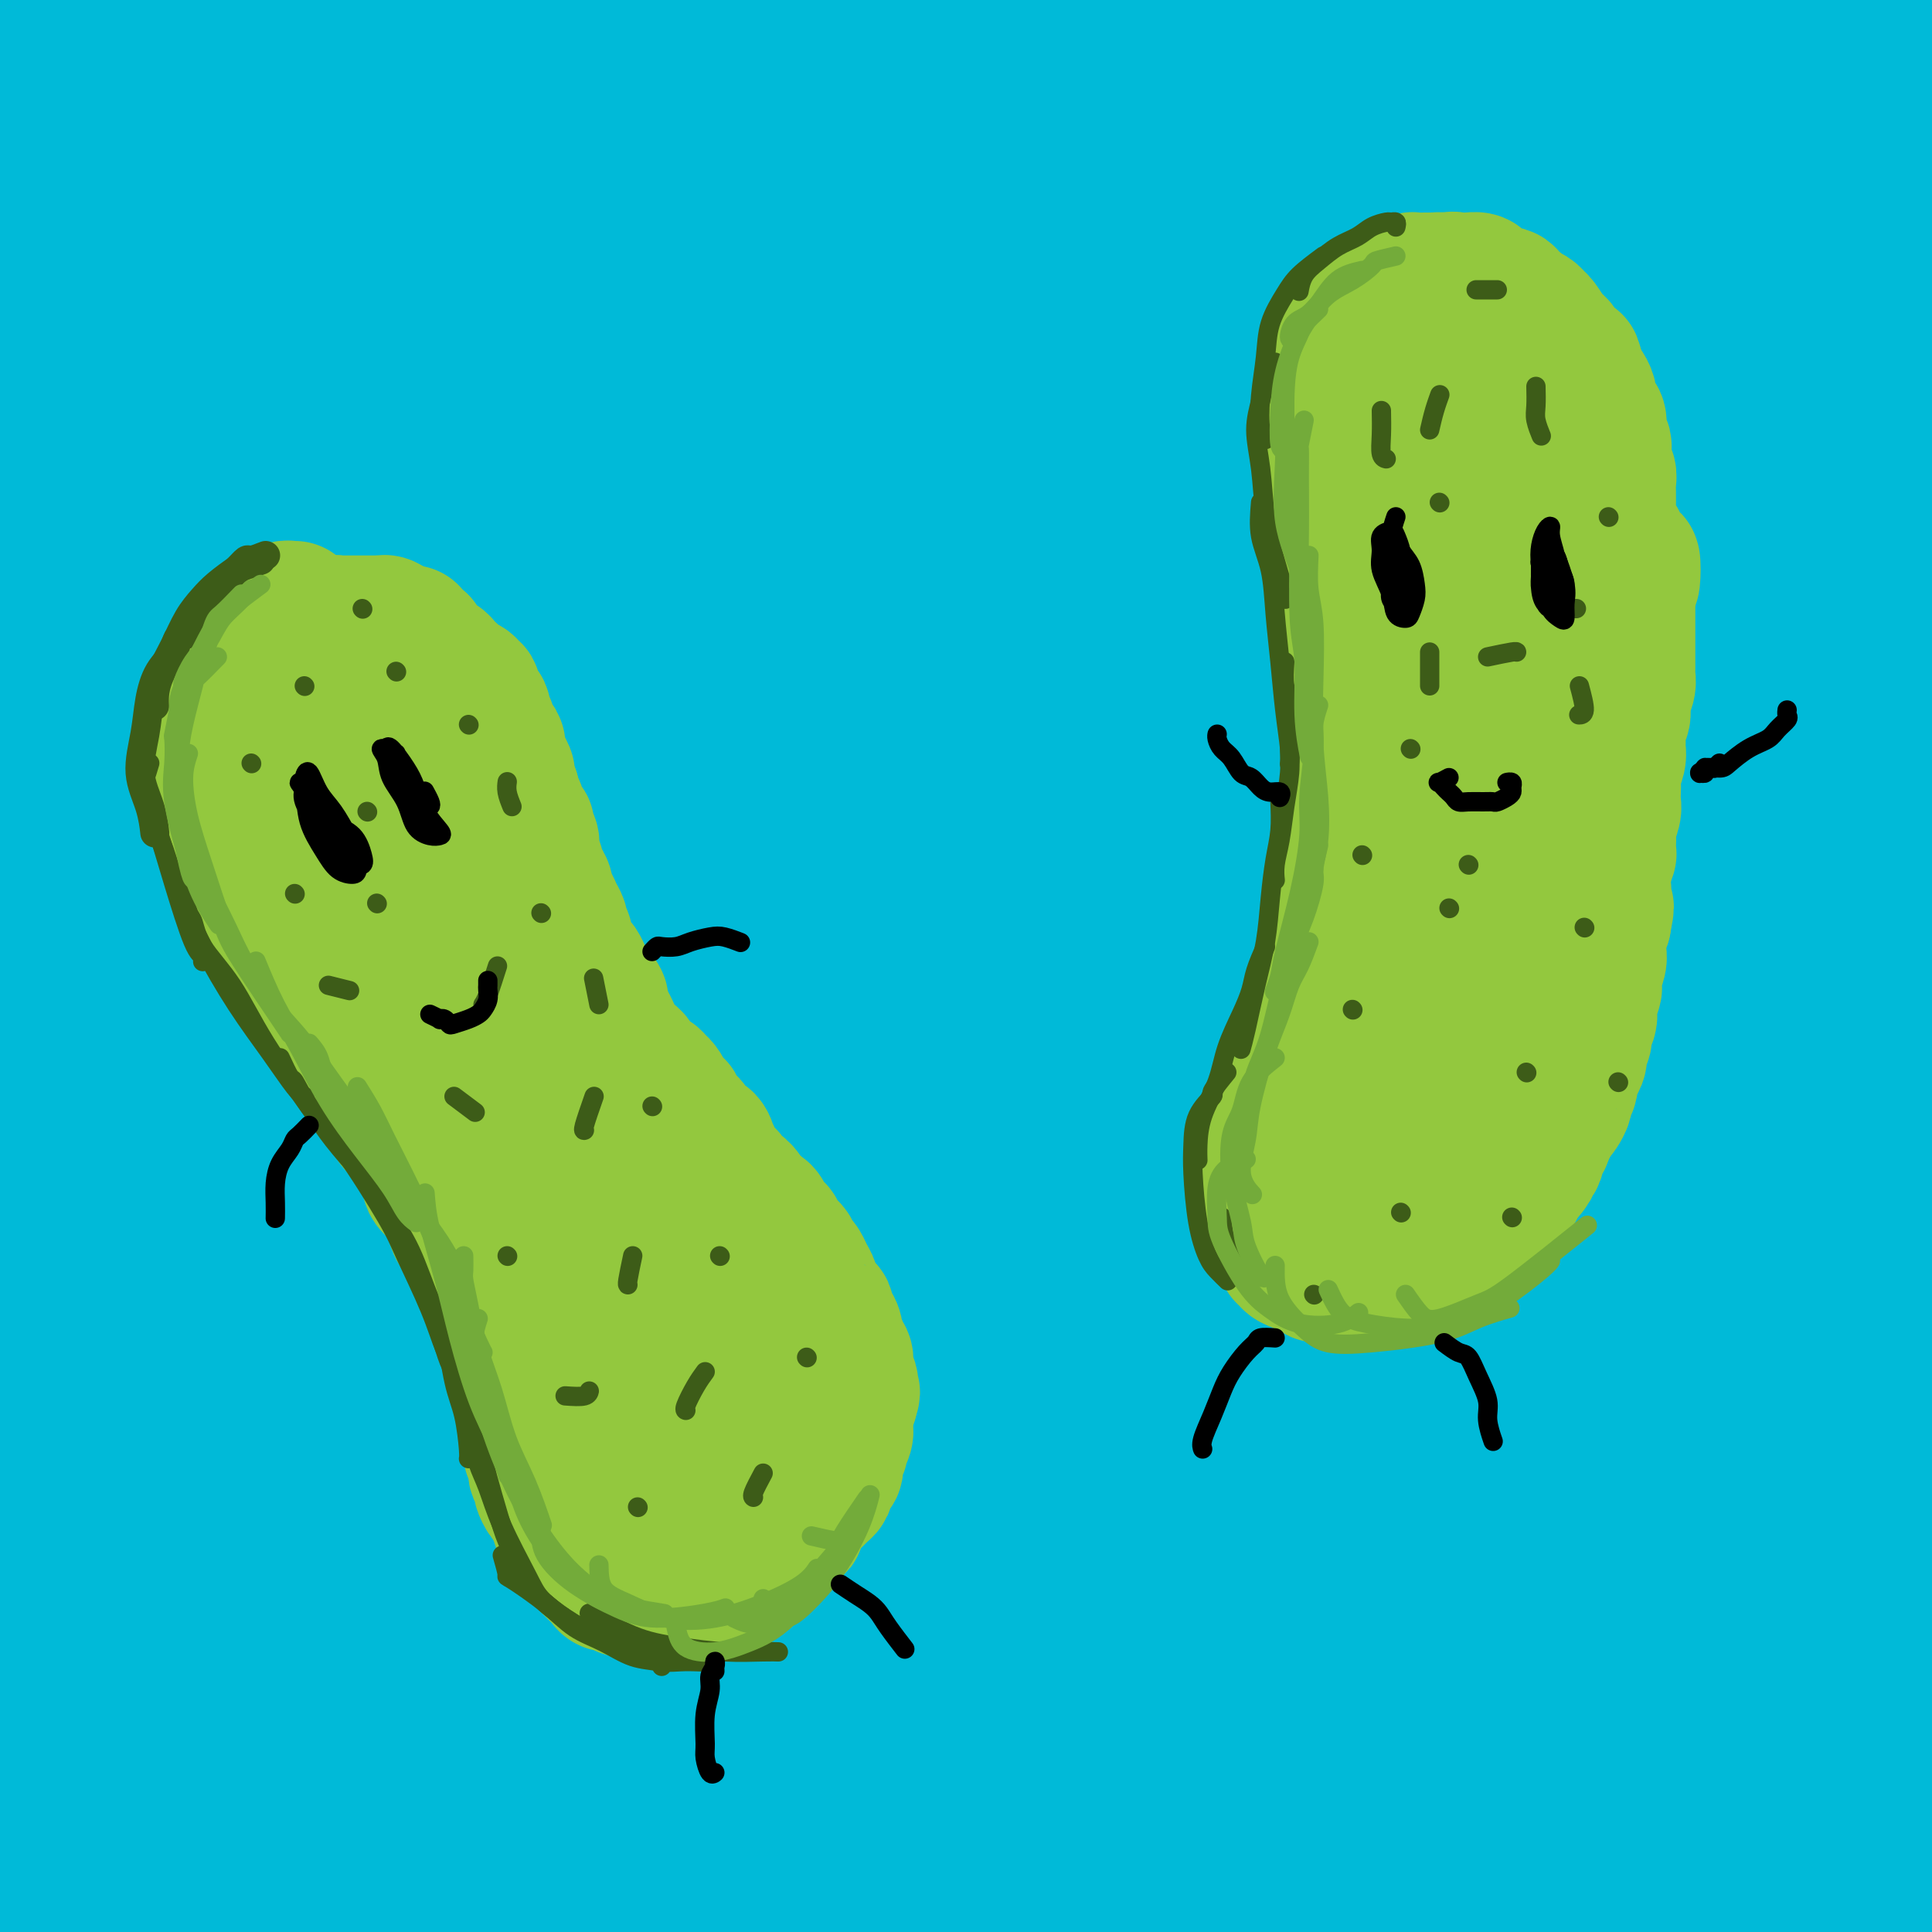 <svg viewBox='0 0 400 400' version='1.1' xmlns='http://www.w3.org/2000/svg' xmlns:xlink='http://www.w3.org/1999/xlink'><g fill='none' stroke='rgb(0,186,216)' stroke-width='28' stroke-linecap='round' stroke-linejoin='round'><path d='M151,384c-0.808,-0.175 -1.615,-0.350 8,1c9.615,1.350 29.653,4.224 42,6c12.347,1.776 17.002,2.454 31,4c13.998,1.546 37.340,3.961 56,6c18.660,2.039 32.640,3.702 43,5c10.360,1.298 17.100,2.230 29,4c11.900,1.770 28.960,4.377 40,6c11.040,1.623 16.060,2.262 20,3c3.940,0.738 6.801,1.574 8,2c1.199,0.426 0.736,0.440 -5,0c-5.736,-0.440 -16.746,-1.336 -25,-2c-8.254,-0.664 -13.753,-1.096 -29,-2c-15.247,-0.904 -40.241,-2.278 -64,-3c-23.759,-0.722 -46.283,-0.790 -63,-1c-16.717,-0.210 -27.629,-0.561 -50,0c-22.371,0.561 -56.202,2.034 -81,3c-24.798,0.966 -40.563,1.426 -56,2c-15.437,0.574 -30.547,1.264 -43,2c-12.453,0.736 -22.250,1.519 -29,2c-6.750,0.481 -10.453,0.661 -12,1c-1.547,0.339 -0.939,0.837 3,1c3.939,0.163 11.207,-0.011 21,-1c9.793,-0.989 22.110,-2.794 37,-4c14.890,-1.206 32.354,-1.814 51,-3c18.646,-1.186 38.476,-2.952 60,-4c21.524,-1.048 44.742,-1.379 68,-2c23.258,-0.621 46.555,-1.534 69,-2c22.445,-0.466 44.037,-0.486 64,0c19.963,0.486 38.298,1.477 54,2c15.702,0.523 28.772,0.578 38,0c9.228,-0.578 14.614,-1.789 20,-3'/><path d='M456,407c4.148,-1.071 4.517,-2.248 0,-4c-4.517,-1.752 -13.919,-4.078 -22,-6c-8.081,-1.922 -14.842,-3.438 -32,-6c-17.158,-2.562 -44.712,-6.169 -71,-9c-26.288,-2.831 -51.309,-4.884 -70,-6c-18.691,-1.116 -31.053,-1.293 -56,-1c-24.947,0.293 -62.481,1.055 -90,2c-27.519,0.945 -45.023,2.072 -62,4c-16.977,1.928 -33.426,4.656 -46,7c-12.574,2.344 -21.271,4.305 -27,6c-5.729,1.695 -8.490,3.123 -8,4c0.490,0.877 4.230,1.201 12,1c7.770,-0.201 19.569,-0.927 35,-2c15.431,-1.073 34.494,-2.492 55,-4c20.506,-1.508 42.457,-3.106 66,-4c23.543,-0.894 48.680,-1.084 74,-1c25.320,0.084 50.822,0.440 76,1c25.178,0.560 50.032,1.322 73,2c22.968,0.678 44.052,1.272 63,2c18.948,0.728 35.761,1.589 49,2c13.239,0.411 22.905,0.370 29,0c6.095,-0.370 8.618,-1.069 7,-2c-1.618,-0.931 -7.376,-2.094 -18,-4c-10.624,-1.906 -26.112,-4.556 -45,-7c-18.888,-2.444 -41.175,-4.684 -65,-6c-23.825,-1.316 -49.187,-1.709 -78,-2c-28.813,-0.291 -61.077,-0.478 -84,0c-22.923,0.478 -36.505,1.623 -63,4c-26.495,2.377 -65.902,5.986 -93,9c-27.098,3.014 -41.885,5.433 -52,7c-10.115,1.567 -15.557,2.284 -21,3'/><path d='M-8,397c-13.518,1.707 -10.813,0.973 -7,0c3.813,-0.973 8.733,-2.186 21,-5c12.267,-2.814 31.879,-7.231 46,-10c14.121,-2.769 22.751,-3.892 46,-7c23.249,-3.108 61.117,-8.203 91,-11c29.883,-2.797 51.780,-3.297 75,-4c23.220,-0.703 47.763,-1.608 70,-2c22.237,-0.392 42.166,-0.271 59,0c16.834,0.271 30.572,0.692 41,1c10.428,0.308 17.548,0.503 22,0c4.452,-0.503 6.238,-1.705 2,-3c-4.238,-1.295 -14.499,-2.683 -23,-4c-8.501,-1.317 -15.242,-2.564 -35,-4c-19.758,-1.436 -52.533,-3.063 -83,-4c-30.467,-0.937 -58.626,-1.186 -80,-1c-21.374,0.186 -35.964,0.805 -64,3c-28.036,2.195 -69.517,5.965 -100,10c-30.483,4.035 -49.969,8.334 -64,11c-14.031,2.666 -22.607,3.700 -32,6c-9.393,2.300 -19.604,5.866 -22,7c-2.396,1.134 3.022,-0.164 8,-1c4.978,-0.836 9.517,-1.208 25,-4c15.483,-2.792 41.909,-8.002 69,-12c27.091,-3.998 54.847,-6.784 75,-9c20.153,-2.216 32.705,-3.861 61,-6c28.295,-2.139 72.334,-4.770 105,-6c32.666,-1.230 53.960,-1.059 76,-1c22.040,0.059 44.825,0.005 63,0c18.175,-0.005 31.739,0.037 42,0c10.261,-0.037 17.217,-0.153 18,-1c0.783,-0.847 -4.609,-2.423 -10,-4'/><path d='M487,336c-7.911,-1.722 -22.689,-4.028 -42,-6c-19.311,-1.972 -43.154,-3.610 -70,-5c-26.846,-1.390 -56.694,-2.532 -87,-3c-30.306,-0.468 -61.068,-0.261 -91,1c-29.932,1.261 -59.033,3.575 -86,6c-26.967,2.425 -51.800,4.960 -72,8c-20.200,3.040 -35.766,6.586 -48,9c-12.234,2.414 -21.138,3.698 -25,4c-3.862,0.302 -2.684,-0.376 -1,-1c1.684,-0.624 3.875,-1.192 15,-4c11.125,-2.808 31.185,-7.855 53,-12c21.815,-4.145 45.385,-7.387 63,-10c17.615,-2.613 29.274,-4.595 55,-7c25.726,-2.405 65.518,-5.233 98,-7c32.482,-1.767 57.653,-2.474 76,-3c18.347,-0.526 29.870,-0.871 49,-1c19.130,-0.129 45.866,-0.041 62,0c16.134,0.041 21.666,0.034 25,0c3.334,-0.034 4.472,-0.097 0,-1c-4.472,-0.903 -14.553,-2.647 -30,-4c-15.447,-1.353 -36.261,-2.316 -60,-3c-23.739,-0.684 -50.405,-1.088 -79,-1c-28.595,0.088 -59.120,0.667 -89,2c-29.880,1.333 -59.114,3.420 -87,6c-27.886,2.580 -54.424,5.652 -77,9c-22.576,3.348 -41.191,6.970 -54,9c-12.809,2.030 -19.814,2.467 -23,2c-3.186,-0.467 -2.555,-1.836 2,-4c4.555,-2.164 13.034,-5.121 26,-9c12.966,-3.879 30.419,-8.680 51,-13c20.581,-4.320 44.291,-8.160 68,-12'/><path d='M109,286c32.061,-5.650 52.713,-7.277 77,-9c24.287,-1.723 52.208,-3.544 78,-5c25.792,-1.456 49.456,-2.546 71,-3c21.544,-0.454 40.967,-0.272 57,0c16.033,0.272 28.674,0.633 37,1c8.326,0.367 12.336,0.740 13,1c0.664,0.260 -2.016,0.408 -10,0c-7.984,-0.408 -21.270,-1.373 -39,-2c-17.730,-0.627 -39.904,-0.915 -65,-1c-25.096,-0.085 -53.113,0.032 -83,1c-29.887,0.968 -61.645,2.786 -92,5c-30.355,2.214 -59.308,4.824 -86,8c-26.692,3.176 -51.123,6.917 -71,10c-19.877,3.083 -35.200,5.507 -46,7c-10.800,1.493 -17.079,2.055 -20,2c-2.921,-0.055 -2.486,-0.727 3,-3c5.486,-2.273 16.023,-6.149 30,-10c13.977,-3.851 31.395,-7.678 52,-12c20.605,-4.322 44.399,-9.138 70,-13c25.601,-3.862 53.009,-6.771 81,-10c27.991,-3.229 56.564,-6.777 84,-9c27.436,-2.223 53.733,-3.119 78,-4c24.267,-0.881 46.502,-1.747 66,-2c19.498,-0.253 36.259,0.105 49,0c12.741,-0.105 21.463,-0.675 26,-1c4.537,-0.325 4.889,-0.405 1,-1c-3.889,-0.595 -12.020,-1.704 -26,-3c-13.980,-1.296 -33.809,-2.780 -57,-4c-23.191,-1.220 -49.744,-2.174 -78,-2c-28.256,0.174 -58.216,1.478 -88,4c-29.784,2.522 -59.392,6.261 -89,10'/><path d='M132,241c-28.618,4.088 -55.664,9.309 -78,14c-22.336,4.691 -39.962,8.853 -53,12c-13.038,3.147 -21.489,5.280 -23,6c-1.511,0.720 3.919,0.026 10,-1c6.081,-1.026 12.812,-2.383 27,-5c14.188,-2.617 35.832,-6.494 59,-10c23.168,-3.506 47.860,-6.641 74,-9c26.140,-2.359 53.730,-3.941 82,-5c28.270,-1.059 57.221,-1.594 84,-1c26.779,0.594 51.386,2.317 74,4c22.614,1.683 43.236,3.327 60,5c16.764,1.673 29.672,3.373 39,5c9.328,1.627 15.077,3.179 16,4c0.923,0.821 -2.979,0.912 -13,1c-10.021,0.088 -26.161,0.172 -46,0c-19.839,-0.172 -43.379,-0.601 -69,0c-25.621,0.601 -53.324,2.231 -82,4c-28.676,1.769 -58.326,3.677 -87,7c-28.674,3.323 -56.374,8.062 -81,12c-24.626,3.938 -46.179,7.077 -62,10c-15.821,2.923 -25.911,5.630 -31,7c-5.089,1.370 -5.176,1.402 -1,0c4.176,-1.402 12.616,-4.238 26,-8c13.384,-3.762 31.712,-8.448 53,-13c21.288,-4.552 45.537,-8.968 71,-13c25.463,-4.032 52.140,-7.680 79,-10c26.860,-2.320 53.902,-3.312 79,-4c25.098,-0.688 48.253,-1.071 69,-1c20.747,0.071 39.086,0.596 54,1c14.914,0.404 26.404,0.687 33,1c6.596,0.313 8.298,0.657 10,1'/><path d='M505,255c13.793,0.659 -0.225,0.808 -14,1c-13.775,0.192 -27.307,0.429 -46,1c-18.693,0.571 -42.545,1.477 -68,3c-25.455,1.523 -52.512,3.662 -79,7c-26.488,3.338 -52.407,7.876 -77,12c-24.593,4.124 -47.861,7.835 -66,12c-18.139,4.165 -31.148,8.785 -40,12c-8.852,3.215 -13.545,5.024 -14,6c-0.455,0.976 3.329,1.117 12,0c8.671,-1.117 22.231,-3.492 39,-6c16.769,-2.508 36.749,-5.148 59,-8c22.251,-2.852 46.775,-5.916 72,-8c25.225,-2.084 51.151,-3.187 76,-4c24.849,-0.813 48.621,-1.335 70,-1c21.379,0.335 40.365,1.526 56,2c15.635,0.474 27.921,0.230 36,0c8.079,-0.230 11.952,-0.445 12,-1c0.048,-0.555 -3.730,-1.448 -13,-3c-9.270,-1.552 -24.032,-3.763 -43,-6c-18.968,-2.237 -42.142,-4.501 -68,-6c-25.858,-1.499 -54.401,-2.235 -84,-3c-29.599,-0.765 -60.253,-1.560 -91,-1c-30.747,0.560 -61.585,2.475 -90,4c-28.415,1.525 -54.407,2.658 -77,4c-22.593,1.342 -41.787,2.892 -55,3c-13.213,0.108 -20.445,-1.225 -23,-3c-2.555,-1.775 -0.433,-3.992 7,-7c7.433,-3.008 20.178,-6.806 37,-11c16.822,-4.194 37.721,-8.783 61,-13c23.279,-4.217 48.937,-8.062 76,-11c27.063,-2.938 55.532,-4.969 84,-7'/><path d='M254,223c39.761,-3.225 59.162,-2.288 82,-2c22.838,0.288 49.111,-0.071 71,0c21.889,0.071 39.393,0.574 53,1c13.607,0.426 23.318,0.776 29,1c5.682,0.224 7.334,0.321 4,0c-3.334,-0.321 -11.655,-1.059 -26,-2c-14.345,-0.941 -34.714,-2.084 -59,-3c-24.286,-0.916 -52.491,-1.605 -84,-1c-31.509,0.605 -66.324,2.503 -101,5c-34.676,2.497 -69.215,5.594 -101,9c-31.785,3.406 -60.818,7.120 -85,11c-24.182,3.880 -43.515,7.927 -57,10c-13.485,2.073 -21.123,2.173 -25,2c-3.877,-0.173 -3.994,-0.620 2,-3c5.994,-2.380 18.099,-6.694 35,-11c16.901,-4.306 38.599,-8.605 63,-13c24.401,-4.395 51.505,-8.888 79,-12c27.495,-3.112 55.381,-4.845 83,-6c27.619,-1.155 54.972,-1.733 81,-2c26.028,-0.267 50.732,-0.223 73,0c22.268,0.223 42.100,0.626 58,1c15.900,0.374 27.867,0.721 36,1c8.133,0.279 12.430,0.492 13,0c0.570,-0.492 -2.589,-1.688 -12,-3c-9.411,-1.312 -25.075,-2.741 -45,-4c-19.925,-1.259 -44.112,-2.347 -72,-3c-27.888,-0.653 -59.475,-0.871 -91,0c-31.525,0.871 -62.986,2.831 -93,5c-30.014,2.169 -58.581,4.545 -84,7c-25.419,2.455 -47.691,4.987 -64,7c-16.309,2.013 -26.654,3.506 -37,5'/><path d='M-20,223c-18.109,2.125 -12.882,1.439 -8,0c4.882,-1.439 9.420,-3.631 19,-6c9.580,-2.369 24.204,-4.916 50,-9c25.796,-4.084 62.764,-9.704 88,-13c25.236,-3.296 38.739,-4.266 61,-5c22.261,-0.734 53.278,-1.232 81,-1c27.722,0.232 52.147,1.194 75,2c22.853,0.806 44.132,1.456 62,2c17.868,0.544 32.323,0.981 43,1c10.677,0.019 17.575,-0.381 21,-1c3.425,-0.619 3.379,-1.457 -2,-3c-5.379,-1.543 -16.089,-3.793 -32,-6c-15.911,-2.207 -37.021,-4.373 -62,-6c-24.979,-1.627 -53.825,-2.716 -85,-3c-31.175,-0.284 -64.679,0.238 -97,2c-32.321,1.762 -63.460,4.765 -92,8c-28.540,3.235 -54.482,6.703 -77,10c-22.518,3.297 -41.614,6.424 -54,9c-12.386,2.576 -18.063,4.602 -20,5c-1.937,0.398 -0.133,-0.832 8,-3c8.133,-2.168 22.596,-5.272 41,-9c18.404,-3.728 40.748,-8.078 65,-12c24.252,-3.922 50.410,-7.416 78,-10c27.590,-2.584 56.612,-4.257 84,-5c27.388,-0.743 53.143,-0.555 78,0c24.857,0.555 48.816,1.479 70,2c21.184,0.521 39.594,0.640 54,1c14.406,0.360 24.810,0.963 31,1c6.190,0.037 8.167,-0.490 6,-1c-2.167,-0.510 -8.476,-1.003 -22,-2c-13.524,-0.997 -34.262,-2.499 -55,-4'/><path d='M389,167c-25.319,-1.402 -50.116,-1.908 -79,-2c-28.884,-0.092 -61.854,0.228 -89,1c-27.146,0.772 -48.468,1.996 -86,5c-37.532,3.004 -91.273,7.788 -112,10c-20.727,2.212 -8.439,1.851 -10,2c-1.561,0.149 -16.972,0.807 -24,1c-7.028,0.193 -5.673,-0.078 -1,-1c4.673,-0.922 12.665,-2.495 23,-4c10.335,-1.505 23.013,-2.944 44,-4c20.987,-1.056 50.282,-1.730 62,-2c11.718,-0.270 5.859,-0.135 0,0'/><path d='M216,171c0.750,-0.678 1.500,-1.357 7,-4c5.500,-2.643 15.749,-7.251 28,-11c12.251,-3.749 26.503,-6.640 42,-10c15.497,-3.360 32.240,-7.188 49,-10c16.760,-2.812 33.537,-4.606 49,-6c15.463,-1.394 29.612,-2.387 41,-3c11.388,-0.613 20.014,-0.845 25,-1c4.986,-0.155 6.332,-0.234 4,0c-2.332,0.234 -8.341,0.782 -18,2c-9.659,1.218 -22.969,3.106 -39,5c-16.031,1.894 -34.784,3.793 -55,7c-20.216,3.207 -41.894,7.722 -64,13c-22.106,5.278 -44.638,11.317 -64,17c-19.362,5.683 -35.554,11.009 -46,15c-10.446,3.991 -15.146,6.648 -16,8c-0.854,1.352 2.140,1.398 10,0c7.860,-1.398 20.588,-4.241 36,-8c15.412,-3.759 33.508,-8.434 54,-14c20.492,-5.566 43.380,-12.025 66,-17c22.620,-4.975 44.970,-8.467 65,-11c20.030,-2.533 37.738,-4.106 51,-5c13.262,-0.894 22.077,-1.109 27,-1c4.923,0.109 5.952,0.540 3,1c-2.952,0.460 -9.886,0.948 -21,2c-11.114,1.052 -26.406,2.670 -44,5c-17.594,2.330 -37.488,5.374 -59,9c-21.512,3.626 -44.643,7.833 -67,13c-22.357,5.167 -43.941,11.292 -63,17c-19.059,5.708 -35.593,10.998 -47,15c-11.407,4.002 -17.688,6.715 -18,7c-0.312,0.285 5.344,-1.857 11,-4'/><path d='M163,202c7.749,-2.646 21.620,-7.263 38,-13c16.380,-5.737 35.269,-12.596 56,-19c20.731,-6.404 43.305,-12.354 65,-17c21.695,-4.646 42.512,-7.987 61,-11c18.488,-3.013 34.647,-5.697 47,-7c12.353,-1.303 20.899,-1.225 26,-1c5.101,0.225 6.757,0.596 4,1c-2.757,0.404 -9.928,0.839 -21,2c-11.072,1.161 -26.044,3.047 -44,5c-17.956,1.953 -38.897,3.973 -62,7c-23.103,3.027 -48.367,7.060 -74,12c-25.633,4.940 -51.633,10.786 -76,17c-24.367,6.214 -47.101,12.797 -66,19c-18.899,6.203 -33.962,12.027 -45,16c-11.038,3.973 -18.051,6.094 -20,6c-1.949,-0.094 1.167,-2.404 9,-7c7.833,-4.596 20.385,-11.479 36,-19c15.615,-7.521 34.293,-15.682 56,-24c21.707,-8.318 46.443,-16.793 72,-24c25.557,-7.207 51.935,-13.145 78,-18c26.065,-4.855 51.815,-8.626 75,-11c23.185,-2.374 43.803,-3.349 60,-4c16.197,-0.651 27.974,-0.977 35,-1c7.026,-0.023 9.303,0.255 8,0c-1.303,-0.255 -6.186,-1.045 -16,-1c-9.814,0.045 -24.559,0.924 -43,2c-18.441,1.076 -40.580,2.349 -66,5c-25.420,2.651 -54.123,6.680 -84,12c-29.877,5.320 -60.928,11.932 -92,20c-31.072,8.068 -62.163,17.591 -89,27c-26.837,9.409 -49.418,18.705 -72,28'/><path d='M19,204c-19.477,8.135 -32.168,14.473 -37,17c-4.832,2.527 -1.805,1.244 1,0c2.805,-1.244 5.387,-2.447 31,-13c25.613,-10.553 74.258,-30.455 98,-40c23.742,-9.545 22.582,-8.734 41,-14c18.418,-5.266 56.413,-16.608 90,-25c33.587,-8.392 62.765,-13.835 91,-18c28.235,-4.165 55.528,-7.052 78,-9c22.472,-1.948 40.122,-2.957 52,-4c11.878,-1.043 17.984,-2.122 20,-3c2.016,-0.878 -0.056,-1.557 -7,-2c-6.944,-0.443 -18.759,-0.652 -36,0c-17.241,0.652 -39.909,2.163 -66,4c-26.091,1.837 -55.606,4.000 -87,8c-31.394,4.000 -64.667,9.838 -98,17c-33.333,7.162 -66.726,15.647 -98,25c-31.274,9.353 -60.428,19.572 -86,30c-25.572,10.428 -47.563,21.064 -62,28c-14.437,6.936 -21.319,10.172 -23,11c-1.681,0.828 1.838,-0.751 12,-5c10.162,-4.249 26.965,-11.167 45,-19c18.035,-7.833 37.301,-16.581 70,-28c32.699,-11.419 78.830,-25.509 109,-34c30.170,-8.491 44.378,-11.382 69,-16c24.622,-4.618 59.658,-10.964 88,-15c28.342,-4.036 49.990,-5.761 68,-7c18.010,-1.239 32.381,-1.992 42,-3c9.619,-1.008 14.485,-2.270 16,-3c1.515,-0.730 -0.323,-0.927 -7,-1c-6.677,-0.073 -18.193,-0.021 -35,1c-16.807,1.021 -38.903,3.010 -61,5'/><path d='M337,91c-29.941,2.214 -53.292,5.250 -83,10c-29.708,4.750 -65.773,11.216 -96,17c-30.227,5.784 -54.616,10.888 -95,25c-40.384,14.112 -96.764,37.233 -119,46c-22.236,8.767 -10.329,3.182 -9,3c1.329,-0.182 -7.919,5.041 -7,5c0.919,-0.041 12.007,-5.344 27,-12c14.993,-6.656 33.891,-14.663 57,-24c23.109,-9.337 50.429,-20.002 80,-30c29.571,-9.998 61.392,-19.328 93,-27c31.608,-7.672 63.001,-13.685 93,-18c29.999,-4.315 58.604,-6.933 83,-9c24.396,-2.067 44.584,-3.584 60,-5c15.416,-1.416 26.059,-2.731 32,-4c5.941,-1.269 7.182,-2.490 6,-3c-1.182,-0.510 -4.785,-0.307 -21,0c-16.215,0.307 -45.043,0.719 -67,2c-21.957,1.281 -37.043,3.432 -60,6c-22.957,2.568 -53.784,5.552 -95,13c-41.216,7.448 -92.822,19.360 -126,28c-33.178,8.640 -47.929,14.007 -69,22c-21.071,7.993 -48.461,18.612 -65,25c-16.539,6.388 -22.228,8.546 -23,9c-0.772,0.454 3.374,-0.794 10,-4c6.626,-3.206 15.731,-8.369 39,-18c23.269,-9.631 60.701,-23.731 87,-33c26.299,-9.269 41.464,-13.707 65,-20c23.536,-6.293 55.443,-14.439 93,-21c37.557,-6.561 80.765,-11.536 108,-14c27.235,-2.464 38.496,-2.418 52,-3c13.504,-0.582 29.252,-1.791 45,-3'/><path d='M432,54c19.083,-1.561 18.291,-2.462 16,-3c-2.291,-0.538 -6.082,-0.713 -11,-1c-4.918,-0.287 -10.962,-0.684 -41,1c-30.038,1.684 -84.069,5.451 -111,8c-26.931,2.549 -26.763,3.882 -46,7c-19.237,3.118 -57.881,8.021 -101,18c-43.119,9.979 -90.715,25.034 -120,35c-29.285,9.966 -40.260,14.842 -54,21c-13.740,6.158 -30.245,13.597 -38,17c-7.755,3.403 -6.760,2.771 2,-1c8.760,-3.771 25.285,-10.682 41,-17c15.715,-6.318 30.620,-12.043 51,-20c20.380,-7.957 46.236,-18.146 84,-29c37.764,-10.854 87.436,-22.372 120,-29c32.564,-6.628 48.021,-8.364 70,-11c21.979,-2.636 50.481,-6.170 77,-9c26.519,-2.830 51.055,-4.956 64,-6c12.945,-1.044 14.301,-1.005 17,-2c2.699,-0.995 6.743,-3.024 -1,-4c-7.743,-0.976 -27.272,-0.898 -41,-1c-13.728,-0.102 -21.655,-0.384 -47,1c-25.345,1.384 -68.107,4.433 -106,9c-37.893,4.567 -70.917,10.650 -98,16c-27.083,5.350 -48.227,9.966 -74,17c-25.773,7.034 -56.176,16.485 -83,26c-26.824,9.515 -50.068,19.094 -61,24c-10.932,4.906 -9.551,5.141 -9,5c0.551,-0.141 0.271,-0.656 15,-7c14.729,-6.344 44.465,-18.516 66,-27c21.535,-8.484 34.867,-13.281 58,-20c23.133,-6.719 56.066,-15.359 89,-24'/><path d='M160,48c37.616,-8.107 87.156,-16.375 117,-21c29.844,-4.625 39.991,-5.608 62,-7c22.009,-1.392 55.880,-3.193 76,-4c20.120,-0.807 26.487,-0.619 30,-1c3.513,-0.381 4.170,-1.331 3,-2c-1.170,-0.669 -4.167,-1.057 -18,-1c-13.833,0.057 -38.504,0.560 -66,2c-27.496,1.440 -57.819,3.819 -81,6c-23.181,2.181 -39.219,4.166 -73,10c-33.781,5.834 -85.303,15.518 -125,25c-39.697,9.482 -67.568,18.763 -88,26c-20.432,7.237 -33.424,12.430 -48,18c-14.576,5.570 -30.735,11.518 -35,13c-4.265,1.482 3.364,-1.502 9,-4c5.636,-2.498 9.277,-4.509 26,-12c16.723,-7.491 46.526,-20.462 76,-31c29.474,-10.538 58.618,-18.645 80,-25c21.382,-6.355 35.001,-10.959 63,-17c27.999,-6.041 70.379,-13.518 101,-18c30.621,-4.482 49.485,-5.969 63,-7c13.515,-1.031 21.683,-1.607 30,-2c8.317,-0.393 16.785,-0.602 16,-1c-0.785,-0.398 -10.823,-0.983 -19,-1c-8.177,-0.017 -14.493,0.535 -34,2c-19.507,1.465 -52.205,3.845 -84,8c-31.795,4.155 -62.686,10.086 -86,15c-23.314,4.914 -39.051,8.811 -67,16c-27.949,7.189 -68.110,17.669 -92,25c-23.890,7.331 -31.509,11.512 -38,15c-6.491,3.488 -11.855,6.282 -13,7c-1.145,0.718 1.927,-0.641 5,-2'/><path d='M-50,80c6.879,-2.937 21.575,-9.279 39,-17c17.425,-7.721 37.579,-16.820 52,-23c14.421,-6.180 23.110,-9.441 43,-16c19.890,-6.559 50.983,-16.417 74,-23c23.017,-6.583 37.959,-9.890 49,-12c11.041,-2.110 18.179,-3.021 25,-4c6.821,-0.979 13.323,-2.024 11,-2c-2.323,0.024 -13.471,1.117 -22,2c-8.529,0.883 -14.438,1.558 -33,5c-18.562,3.442 -49.778,9.653 -77,16c-27.222,6.347 -50.450,12.831 -68,18c-17.550,5.169 -29.422,9.022 -46,15c-16.578,5.978 -37.863,14.079 -48,18c-10.137,3.921 -9.128,3.661 -9,4c0.128,0.339 -0.626,1.276 6,-2c6.626,-3.276 20.632,-10.764 35,-18c14.368,-7.236 29.097,-14.220 40,-19c10.903,-4.780 17.981,-7.355 31,-12c13.019,-4.645 31.978,-11.358 43,-15c11.022,-3.642 14.106,-4.212 17,-5c2.894,-0.788 5.598,-1.793 3,-1c-2.598,0.793 -10.498,3.385 -20,6c-9.502,2.615 -20.606,5.254 -33,9c-12.394,3.746 -26.077,8.601 -39,13c-12.923,4.399 -25.084,8.344 -35,12c-9.916,3.656 -17.587,7.023 -22,9c-4.413,1.977 -5.569,2.563 -5,2c0.569,-0.563 2.864,-2.275 8,-5c5.136,-2.725 13.114,-6.465 22,-11c8.886,-4.535 18.682,-9.867 27,-14c8.318,-4.133 15.159,-7.066 22,-10'/><path d='M40,0c14.794,-7.522 12.279,-6.327 12,-6c-0.279,0.327 1.677,-0.215 0,0c-1.677,0.215 -6.989,1.186 -13,3c-6.011,1.814 -12.723,4.472 -26,9c-13.277,4.528 -33.118,10.926 -42,14c-8.882,3.074 -6.803,2.824 -10,4c-3.197,1.176 -11.668,3.778 -14,5c-2.332,1.222 1.477,1.063 3,1c1.523,-0.063 0.762,-0.032 0,0'/></g>
<g fill='none' stroke='rgb(147,200,62)' stroke-width='28' stroke-linecap='round' stroke-linejoin='round'><path d='M61,126c-0.444,-0.007 -0.888,-0.014 -1,0c-0.112,0.014 0.107,0.049 0,0c-0.107,-0.049 -0.540,-0.182 -1,0c-0.460,0.182 -0.948,0.677 -1,1c-0.052,0.323 0.333,0.472 0,1c-0.333,0.528 -1.385,1.433 -2,2c-0.615,0.567 -0.795,0.795 -1,1c-0.205,0.205 -0.437,0.387 -1,1c-0.563,0.613 -1.456,1.656 -2,2c-0.544,0.344 -0.737,-0.011 -1,0c-0.263,0.011 -0.595,0.387 -1,1c-0.405,0.613 -0.883,1.463 -1,2c-0.117,0.537 0.127,0.763 0,1c-0.127,0.237 -0.627,0.486 -1,1c-0.373,0.514 -0.621,1.293 -1,2c-0.379,0.707 -0.890,1.340 -1,2c-0.110,0.660 0.181,1.345 0,2c-0.181,0.655 -0.833,1.278 -1,2c-0.167,0.722 0.151,1.541 0,2c-0.151,0.459 -0.773,0.556 -1,1c-0.227,0.444 -0.061,1.235 0,2c0.061,0.765 0.017,1.503 0,2c-0.017,0.497 -0.005,0.752 0,1c0.005,0.248 0.004,0.489 0,1c-0.004,0.511 -0.011,1.292 0,2c0.011,0.708 0.042,1.345 0,2c-0.042,0.655 -0.155,1.330 0,2c0.155,0.670 0.577,1.335 1,2'/><path d='M45,164c-0.314,3.694 -0.099,1.427 0,1c0.099,-0.427 0.082,0.984 0,2c-0.082,1.016 -0.230,1.637 0,2c0.230,0.363 0.836,0.467 1,1c0.164,0.533 -0.114,1.493 0,2c0.114,0.507 0.622,0.559 1,1c0.378,0.441 0.627,1.269 1,2c0.373,0.731 0.870,1.364 1,2c0.130,0.636 -0.106,1.274 0,2c0.106,0.726 0.553,1.541 1,2c0.447,0.459 0.893,0.561 1,1c0.107,0.439 -0.126,1.216 0,2c0.126,0.784 0.611,1.576 1,2c0.389,0.424 0.682,0.480 1,1c0.318,0.520 0.663,1.505 1,2c0.337,0.495 0.668,0.499 1,1c0.332,0.501 0.666,1.499 1,2c0.334,0.501 0.667,0.505 1,1c0.333,0.495 0.667,1.480 1,2c0.333,0.520 0.667,0.576 1,1c0.333,0.424 0.667,1.217 1,2c0.333,0.783 0.667,1.557 1,2c0.333,0.443 0.667,0.556 1,1c0.333,0.444 0.667,1.218 1,2c0.333,0.782 0.667,1.570 1,2c0.333,0.430 0.667,0.500 1,1c0.333,0.500 0.667,1.430 1,2c0.333,0.570 0.667,0.782 1,1c0.333,0.218 0.667,0.443 1,1c0.333,0.557 0.667,1.445 1,2c0.333,0.555 0.667,0.778 1,1'/><path d='M70,213c3.112,4.903 1.394,2.661 1,2c-0.394,-0.661 0.538,0.261 1,1c0.462,0.739 0.456,1.297 1,2c0.544,0.703 1.638,1.553 2,2c0.362,0.447 -0.009,0.491 0,1c0.009,0.509 0.398,1.484 1,2c0.602,0.516 1.419,0.575 2,1c0.581,0.425 0.928,1.217 1,2c0.072,0.783 -0.131,1.558 0,2c0.131,0.442 0.594,0.551 1,1c0.406,0.449 0.753,1.238 1,2c0.247,0.762 0.395,1.499 1,2c0.605,0.501 1.668,0.768 2,1c0.332,0.232 -0.066,0.428 0,1c0.066,0.572 0.596,1.518 1,2c0.404,0.482 0.681,0.499 1,1c0.319,0.501 0.681,1.486 1,2c0.319,0.514 0.596,0.557 1,1c0.404,0.443 0.934,1.287 1,2c0.066,0.713 -0.332,1.294 0,2c0.332,0.706 1.395,1.536 2,2c0.605,0.464 0.753,0.562 1,1c0.247,0.438 0.595,1.216 1,2c0.405,0.784 0.868,1.575 1,2c0.132,0.425 -0.066,0.484 0,1c0.066,0.516 0.395,1.490 1,2c0.605,0.510 1.485,0.557 2,1c0.515,0.443 0.664,1.284 1,2c0.336,0.716 0.860,1.308 1,2c0.140,0.692 -0.103,1.483 0,2c0.103,0.517 0.551,0.758 1,1'/><path d='M100,263c4.824,8.076 1.884,3.267 1,2c-0.884,-1.267 0.289,1.008 1,2c0.711,0.992 0.960,0.702 1,1c0.040,0.298 -0.129,1.183 0,2c0.129,0.817 0.557,1.566 1,2c0.443,0.434 0.902,0.554 1,1c0.098,0.446 -0.166,1.218 0,2c0.166,0.782 0.763,1.574 1,2c0.237,0.426 0.115,0.485 0,1c-0.115,0.515 -0.223,1.486 0,2c0.223,0.514 0.777,0.569 1,1c0.223,0.431 0.116,1.237 0,2c-0.116,0.763 -0.241,1.485 0,2c0.241,0.515 0.849,0.825 1,1c0.151,0.175 -0.155,0.216 0,1c0.155,0.784 0.773,2.312 1,3c0.227,0.688 0.065,0.536 0,1c-0.065,0.464 -0.031,1.543 0,2c0.031,0.457 0.060,0.292 0,1c-0.060,0.708 -0.209,2.287 0,3c0.209,0.713 0.774,0.558 1,1c0.226,0.442 0.112,1.479 0,2c-0.112,0.521 -0.222,0.525 0,1c0.222,0.475 0.777,1.422 1,2c0.223,0.578 0.115,0.789 0,1c-0.115,0.211 -0.238,0.423 0,1c0.238,0.577 0.837,1.519 1,2c0.163,0.481 -0.111,0.500 0,1c0.111,0.500 0.607,1.481 1,2c0.393,0.519 0.684,0.577 1,1c0.316,0.423 0.658,1.212 1,2'/><path d='M115,313c2.564,8.141 1.475,3.495 1,2c-0.475,-1.495 -0.334,0.163 0,1c0.334,0.837 0.863,0.854 1,1c0.137,0.146 -0.118,0.420 0,1c0.118,0.580 0.610,1.466 1,2c0.390,0.534 0.678,0.717 1,1c0.322,0.283 0.678,0.667 1,1c0.322,0.333 0.611,0.614 1,1c0.389,0.386 0.878,0.877 1,1c0.122,0.123 -0.123,-0.121 0,0c0.123,0.121 0.614,0.606 1,1c0.386,0.394 0.667,0.698 1,1c0.333,0.302 0.718,0.603 1,1c0.282,0.397 0.459,0.890 1,1c0.541,0.110 1.444,-0.163 2,0c0.556,0.163 0.764,0.762 1,1c0.236,0.238 0.500,0.116 1,0c0.500,-0.116 1.237,-0.226 2,0c0.763,0.226 1.551,0.789 2,1c0.449,0.211 0.558,0.071 1,0c0.442,-0.071 1.216,-0.072 2,0c0.784,0.072 1.576,0.215 2,0c0.424,-0.215 0.480,-0.790 1,-1c0.520,-0.210 1.505,-0.055 2,0c0.495,0.055 0.500,0.011 1,0c0.500,-0.011 1.495,0.012 2,0c0.505,-0.012 0.519,-0.058 1,0c0.481,0.058 1.428,0.222 2,0c0.572,-0.222 0.769,-0.829 1,-1c0.231,-0.171 0.494,0.094 1,0c0.506,-0.094 1.253,-0.547 2,-1'/><path d='M152,327c4.199,-0.317 1.698,-0.610 1,-1c-0.698,-0.390 0.408,-0.878 1,-1c0.592,-0.122 0.669,0.122 1,0c0.331,-0.122 0.915,-0.610 1,-1c0.085,-0.390 -0.328,-0.682 0,-1c0.328,-0.318 1.399,-0.663 2,-1c0.601,-0.337 0.734,-0.667 1,-1c0.266,-0.333 0.666,-0.667 1,-1c0.334,-0.333 0.601,-0.663 1,-1c0.399,-0.337 0.929,-0.681 1,-1c0.071,-0.319 -0.318,-0.614 0,-1c0.318,-0.386 1.342,-0.863 2,-1c0.658,-0.137 0.950,0.065 1,0c0.050,-0.065 -0.141,-0.399 0,-1c0.141,-0.601 0.615,-1.470 1,-2c0.385,-0.530 0.682,-0.720 1,-1c0.318,-0.280 0.659,-0.651 1,-1c0.341,-0.349 0.683,-0.675 1,-1c0.317,-0.325 0.611,-0.650 1,-1c0.389,-0.350 0.874,-0.726 1,-1c0.126,-0.274 -0.106,-0.444 0,-1c0.106,-0.556 0.549,-1.496 1,-2c0.451,-0.504 0.909,-0.572 1,-1c0.091,-0.428 -0.186,-1.217 0,-2c0.186,-0.783 0.835,-1.562 1,-2c0.165,-0.438 -0.153,-0.536 0,-1c0.153,-0.464 0.776,-1.293 1,-2c0.224,-0.707 0.050,-1.293 0,-2c-0.050,-0.707 0.025,-1.537 0,-2c-0.025,-0.463 -0.150,-0.561 0,-1c0.150,-0.439 0.575,-1.220 1,-2'/><path d='M176,290c0.932,-3.053 0.264,-1.184 0,-1c-0.264,0.184 -0.122,-1.316 0,-2c0.122,-0.684 0.225,-0.550 0,-1c-0.225,-0.450 -0.777,-1.483 -1,-2c-0.223,-0.517 -0.116,-0.519 0,-1c0.116,-0.481 0.242,-1.441 0,-2c-0.242,-0.559 -0.852,-0.717 -1,-1c-0.148,-0.283 0.166,-0.690 0,-1c-0.166,-0.310 -0.813,-0.522 -1,-1c-0.187,-0.478 0.086,-1.223 0,-2c-0.086,-0.777 -0.530,-1.587 -1,-2c-0.470,-0.413 -0.967,-0.429 -1,-1c-0.033,-0.571 0.398,-1.696 0,-2c-0.398,-0.304 -1.626,0.214 -2,0c-0.374,-0.214 0.107,-1.160 0,-2c-0.107,-0.840 -0.802,-1.573 -1,-2c-0.198,-0.427 0.100,-0.548 0,-1c-0.100,-0.452 -0.600,-1.233 -1,-2c-0.400,-0.767 -0.702,-1.519 -1,-2c-0.298,-0.481 -0.591,-0.692 -1,-1c-0.409,-0.308 -0.932,-0.712 -1,-1c-0.068,-0.288 0.319,-0.459 0,-1c-0.319,-0.541 -1.342,-1.453 -2,-2c-0.658,-0.547 -0.949,-0.728 -1,-1c-0.051,-0.272 0.137,-0.636 0,-1c-0.137,-0.364 -0.600,-0.727 -1,-1c-0.400,-0.273 -0.736,-0.455 -1,-1c-0.264,-0.545 -0.456,-1.455 -1,-2c-0.544,-0.545 -1.441,-0.727 -2,-1c-0.559,-0.273 -0.779,-0.636 -1,-1'/><path d='M155,249c-2.654,-3.788 -1.288,-2.258 -1,-2c0.288,0.258 -0.500,-0.756 -1,-1c-0.500,-0.244 -0.711,0.283 -1,0c-0.289,-0.283 -0.656,-1.376 -1,-2c-0.344,-0.624 -0.666,-0.778 -1,-1c-0.334,-0.222 -0.680,-0.512 -1,-1c-0.320,-0.488 -0.614,-1.172 -1,-2c-0.386,-0.828 -0.864,-1.798 -1,-2c-0.136,-0.202 0.069,0.363 0,0c-0.069,-0.363 -0.414,-1.655 -1,-2c-0.586,-0.345 -1.414,0.259 -2,0c-0.586,-0.259 -0.932,-1.379 -1,-2c-0.068,-0.621 0.142,-0.744 0,-1c-0.142,-0.256 -0.634,-0.646 -1,-1c-0.366,-0.354 -0.605,-0.671 -1,-1c-0.395,-0.329 -0.946,-0.669 -1,-1c-0.054,-0.331 0.389,-0.652 0,-1c-0.389,-0.348 -1.609,-0.723 -2,-1c-0.391,-0.277 0.046,-0.456 0,-1c-0.046,-0.544 -0.576,-1.454 -1,-2c-0.424,-0.546 -0.743,-0.728 -1,-1c-0.257,-0.272 -0.454,-0.635 -1,-1c-0.546,-0.365 -1.442,-0.731 -2,-1c-0.558,-0.269 -0.780,-0.442 -1,-1c-0.220,-0.558 -0.440,-1.501 -1,-2c-0.560,-0.499 -1.459,-0.553 -2,-1c-0.541,-0.447 -0.722,-1.288 -1,-2c-0.278,-0.712 -0.652,-1.294 -1,-2c-0.348,-0.706 -0.671,-1.536 -1,-2c-0.329,-0.464 -0.666,-0.561 -1,-1c-0.334,-0.439 -0.667,-1.219 -1,-2'/><path d='M124,209c-4.748,-6.529 -1.117,-2.852 0,-2c1.117,0.852 -0.278,-1.120 -1,-2c-0.722,-0.880 -0.771,-0.669 -1,-1c-0.229,-0.331 -0.640,-1.205 -1,-2c-0.360,-0.795 -0.670,-1.511 -1,-2c-0.330,-0.489 -0.681,-0.751 -1,-1c-0.319,-0.249 -0.606,-0.486 -1,-1c-0.394,-0.514 -0.893,-1.306 -1,-2c-0.107,-0.694 0.179,-1.289 0,-2c-0.179,-0.711 -0.822,-1.538 -1,-2c-0.178,-0.462 0.111,-0.561 0,-1c-0.111,-0.439 -0.621,-1.220 -1,-2c-0.379,-0.780 -0.627,-1.561 -1,-2c-0.373,-0.439 -0.869,-0.536 -1,-1c-0.131,-0.464 0.105,-1.294 0,-2c-0.105,-0.706 -0.550,-1.287 -1,-2c-0.450,-0.713 -0.904,-1.557 -1,-2c-0.096,-0.443 0.167,-0.486 0,-1c-0.167,-0.514 -0.763,-1.499 -1,-2c-0.237,-0.501 -0.116,-0.516 0,-1c0.116,-0.484 0.228,-1.435 0,-2c-0.228,-0.565 -0.796,-0.742 -1,-1c-0.204,-0.258 -0.044,-0.597 0,-1c0.044,-0.403 -0.027,-0.869 0,-1c0.027,-0.131 0.152,0.072 0,0c-0.152,-0.072 -0.580,-0.418 -1,-1c-0.420,-0.582 -0.831,-1.399 -1,-2c-0.169,-0.601 -0.097,-0.986 0,-1c0.097,-0.014 0.218,0.342 0,0c-0.218,-0.342 -0.777,-1.384 -1,-2c-0.223,-0.616 -0.112,-0.808 0,-1'/><path d='M106,164c-3.008,-7.077 -1.528,-2.268 -1,-1c0.528,1.268 0.103,-1.004 0,-2c-0.103,-0.996 0.116,-0.715 0,-1c-0.116,-0.285 -0.566,-1.137 -1,-2c-0.434,-0.863 -0.851,-1.736 -1,-2c-0.149,-0.264 -0.030,0.080 0,0c0.030,-0.080 -0.029,-0.585 0,-1c0.029,-0.415 0.148,-0.741 0,-1c-0.148,-0.259 -0.562,-0.451 -1,-1c-0.438,-0.549 -0.901,-1.457 -1,-2c-0.099,-0.543 0.167,-0.723 0,-1c-0.167,-0.277 -0.767,-0.650 -1,-1c-0.233,-0.350 -0.100,-0.676 0,-1c0.100,-0.324 0.166,-0.646 0,-1c-0.166,-0.354 -0.565,-0.739 -1,-1c-0.435,-0.261 -0.908,-0.399 -1,-1c-0.092,-0.601 0.197,-1.667 0,-2c-0.197,-0.333 -0.879,0.065 -1,0c-0.121,-0.065 0.318,-0.595 0,-1c-0.318,-0.405 -1.395,-0.687 -2,-1c-0.605,-0.313 -0.740,-0.658 -1,-1c-0.260,-0.342 -0.647,-0.683 -1,-1c-0.353,-0.317 -0.673,-0.611 -1,-1c-0.327,-0.389 -0.661,-0.874 -1,-1c-0.339,-0.126 -0.683,0.107 -1,0c-0.317,-0.107 -0.607,-0.554 -1,-1c-0.393,-0.446 -0.889,-0.893 -1,-1c-0.111,-0.107 0.162,0.125 0,0c-0.162,-0.125 -0.761,-0.607 -1,-1c-0.239,-0.393 -0.120,-0.696 0,-1'/><path d='M87,133c-1.710,-1.349 -0.987,-0.222 -1,0c-0.013,0.222 -0.764,-0.463 -1,-1c-0.236,-0.537 0.043,-0.928 0,-1c-0.043,-0.072 -0.406,0.173 -1,0c-0.594,-0.173 -1.417,-0.764 -2,-1c-0.583,-0.236 -0.926,-0.116 -1,0c-0.074,0.116 0.121,0.227 0,0c-0.121,-0.227 -0.557,-0.793 -1,-1c-0.443,-0.207 -0.892,-0.055 -1,0c-0.108,0.055 0.126,0.015 0,0c-0.126,-0.015 -0.612,-0.004 -1,0c-0.388,0.004 -0.678,0.001 -1,0c-0.322,-0.001 -0.678,-0.000 -1,0c-0.322,0.000 -0.611,0.000 -1,0c-0.389,-0.000 -0.878,-0.000 -1,0c-0.122,0.000 0.122,0.000 0,0c-0.122,-0.000 -0.610,-0.001 -1,0c-0.390,0.001 -0.681,0.004 -1,0c-0.319,-0.004 -0.664,-0.016 -1,0c-0.336,0.016 -0.663,0.059 -1,0c-0.337,-0.059 -0.686,-0.219 -1,0c-0.314,0.219 -0.595,0.818 -1,1c-0.405,0.182 -0.935,-0.054 -1,0c-0.065,0.054 0.333,0.397 0,1c-0.333,0.603 -1.399,1.467 -2,2c-0.601,0.533 -0.738,0.734 -1,1c-0.262,0.266 -0.647,0.597 -1,1c-0.353,0.403 -0.672,0.878 -1,2c-0.328,1.122 -0.665,2.892 -1,4c-0.335,1.108 -0.667,1.554 -1,2'/><path d='M60,143c-1.474,2.655 -1.661,2.793 -2,4c-0.339,1.207 -0.832,3.483 -1,5c-0.168,1.517 -0.013,2.273 0,6c0.013,3.727 -0.118,10.423 0,13c0.118,2.577 0.486,1.034 1,2c0.514,0.966 1.176,4.440 2,7c0.824,2.560 1.811,4.205 3,6c1.189,1.795 2.581,3.741 4,5c1.419,1.259 2.865,1.830 4,2c1.135,0.170 1.959,-0.061 3,-1c1.041,-0.939 2.300,-2.584 3,-5c0.700,-2.416 0.840,-5.601 1,-9c0.160,-3.399 0.341,-7.011 0,-11c-0.341,-3.989 -1.202,-8.354 -2,-12c-0.798,-3.646 -1.531,-6.572 -2,-9c-0.469,-2.428 -0.672,-4.357 -1,-5c-0.328,-0.643 -0.781,-0.001 -1,1c-0.219,1.001 -0.204,2.361 0,5c0.204,2.639 0.598,6.555 1,11c0.402,4.445 0.811,9.417 2,15c1.189,5.583 3.157,11.775 5,18c1.843,6.225 3.560,12.482 5,17c1.440,4.518 2.604,7.297 4,10c1.396,2.703 3.024,5.332 4,7c0.976,1.668 1.300,2.377 2,2c0.700,-0.377 1.775,-1.840 2,-4c0.225,-2.160 -0.401,-5.018 -1,-9c-0.599,-3.982 -1.171,-9.088 -2,-15c-0.829,-5.912 -1.916,-12.630 -3,-19c-1.084,-6.370 -2.167,-12.391 -3,-17c-0.833,-4.609 -1.417,-7.804 -2,-11'/><path d='M86,152c-1.892,-10.720 -1.620,-6.520 -2,-5c-0.380,1.520 -1.410,0.360 -2,2c-0.590,1.640 -0.740,6.078 -1,10c-0.260,3.922 -0.630,7.326 1,17c1.630,9.674 5.261,25.616 7,33c1.739,7.384 1.585,6.208 3,10c1.415,3.792 4.398,12.553 7,19c2.602,6.447 4.824,10.582 7,14c2.176,3.418 4.308,6.121 6,8c1.692,1.879 2.945,2.935 4,3c1.055,0.065 1.911,-0.860 2,-3c0.089,-2.140 -0.589,-5.496 -2,-10c-1.411,-4.504 -3.554,-10.157 -6,-17c-2.446,-6.843 -5.194,-14.878 -7,-22c-1.806,-7.122 -2.671,-13.332 -4,-18c-1.329,-4.668 -3.122,-7.793 -4,-10c-0.878,-2.207 -0.843,-3.497 -1,-4c-0.157,-0.503 -0.508,-0.218 -1,1c-0.492,1.218 -1.124,3.368 -1,7c0.124,3.632 1.005,8.746 2,15c0.995,6.254 2.105,13.648 4,21c1.895,7.352 4.574,14.660 7,22c2.426,7.340 4.598,14.710 7,21c2.402,6.290 5.035,11.498 7,16c1.965,4.502 3.261,8.298 5,11c1.739,2.702 3.922,4.309 5,5c1.078,0.691 1.051,0.467 1,-1c-0.051,-1.467 -0.127,-4.177 -1,-8c-0.873,-3.823 -2.543,-8.760 -4,-14c-1.457,-5.240 -2.702,-10.783 -4,-16c-1.298,-5.217 -2.649,-10.109 -4,-15'/><path d='M117,244c-2.195,-10.119 -1.684,-8.417 -2,-9c-0.316,-0.583 -1.459,-3.452 -2,-4c-0.541,-0.548 -0.481,1.224 -1,2c-0.519,0.776 -1.616,0.557 0,9c1.616,8.443 5.945,25.547 9,36c3.055,10.453 4.836,14.256 7,19c2.164,4.744 4.709,10.430 7,15c2.291,4.570 4.327,8.023 6,10c1.673,1.977 2.984,2.479 4,2c1.016,-0.479 1.737,-1.939 2,-5c0.263,-3.061 0.068,-7.722 -1,-13c-1.068,-5.278 -3.010,-11.172 -5,-18c-1.990,-6.828 -4.027,-14.589 -6,-21c-1.973,-6.411 -3.883,-11.472 -5,-15c-1.117,-3.528 -1.441,-5.522 -2,-7c-0.559,-1.478 -1.352,-2.439 -2,-2c-0.648,0.439 -1.149,2.278 -1,5c0.149,2.722 0.949,6.326 2,11c1.051,4.674 2.354,10.417 4,16c1.646,5.583 3.634,11.005 6,16c2.366,4.995 5.111,9.563 7,13c1.889,3.437 2.924,5.741 4,7c1.076,1.259 2.194,1.471 3,1c0.806,-0.471 1.299,-1.624 1,-4c-0.299,-2.376 -1.391,-5.974 -3,-11c-1.609,-5.026 -3.735,-11.479 -6,-18c-2.265,-6.521 -4.669,-13.109 -6,-18c-1.331,-4.891 -1.589,-8.086 -2,-10c-0.411,-1.914 -0.975,-2.547 -1,-2c-0.025,0.547 0.487,2.273 1,4'/><path d='M135,253c-2.032,-7.727 0.889,2.457 3,9c2.111,6.543 3.413,9.445 5,13c1.587,3.555 3.458,7.761 5,11c1.542,3.239 2.753,5.509 4,8c1.247,2.491 2.530,5.204 3,6c0.470,0.796 0.126,-0.324 0,-1c-0.126,-0.676 -0.036,-0.907 0,-1c0.036,-0.093 0.018,-0.046 0,0'/><path d='M298,59c0.110,-0.423 0.220,-0.845 0,-1c-0.220,-0.155 -0.770,-0.041 -1,0c-0.230,0.041 -0.141,0.010 0,0c0.141,-0.010 0.336,0.000 0,0c-0.336,-0.000 -1.201,-0.012 -2,0c-0.799,0.012 -1.532,0.048 -2,0c-0.468,-0.048 -0.671,-0.179 -1,0c-0.329,0.179 -0.785,0.668 -2,1c-1.215,0.332 -3.190,0.507 -4,1c-0.810,0.493 -0.455,1.305 -1,2c-0.545,0.695 -1.991,1.275 -3,2c-1.009,0.725 -1.581,1.597 -2,2c-0.419,0.403 -0.686,0.337 -1,1c-0.314,0.663 -0.676,2.054 -1,3c-0.324,0.946 -0.609,1.446 -1,2c-0.391,0.554 -0.890,1.162 -1,2c-0.110,0.838 0.167,1.905 0,3c-0.167,1.095 -0.777,2.218 -1,3c-0.223,0.782 -0.060,1.223 0,2c0.060,0.777 0.015,1.888 0,3c-0.015,1.112 -0.000,2.223 0,3c0.000,0.777 -0.014,1.218 0,2c0.014,0.782 0.056,1.903 0,3c-0.056,1.097 -0.211,2.170 0,3c0.211,0.830 0.788,1.416 1,2c0.212,0.584 0.061,1.167 0,2c-0.061,0.833 -0.030,1.917 0,3'/><path d='M276,103c0.393,3.855 0.876,1.992 1,2c0.124,0.008 -0.110,1.886 0,3c0.110,1.114 0.565,1.464 1,3c0.435,1.536 0.849,4.258 1,5c0.151,0.742 0.040,-0.495 0,0c-0.040,0.495 -0.008,2.722 0,4c0.008,1.278 -0.008,1.605 0,2c0.008,0.395 0.041,0.857 0,2c-0.041,1.143 -0.154,2.968 0,4c0.154,1.032 0.577,1.272 1,2c0.423,0.728 0.845,1.944 1,3c0.155,1.056 0.041,1.950 0,3c-0.041,1.050 -0.011,2.254 0,3c0.011,0.746 0.003,1.032 0,2c-0.003,0.968 -0.001,2.618 0,4c0.001,1.382 0.001,2.495 0,3c-0.001,0.505 -0.004,0.400 0,1c0.004,0.600 0.014,1.903 0,3c-0.014,1.097 -0.053,1.988 0,3c0.053,1.012 0.196,2.144 0,3c-0.196,0.856 -0.732,1.437 -1,2c-0.268,0.563 -0.268,1.109 0,2c0.268,0.891 0.804,2.125 1,3c0.196,0.875 0.054,1.389 0,2c-0.054,0.611 -0.018,1.319 0,2c0.018,0.681 0.020,1.333 0,2c-0.020,0.667 -0.061,1.347 0,2c0.061,0.653 0.222,1.278 0,2c-0.222,0.722 -0.829,1.541 -1,2c-0.171,0.459 0.094,0.560 0,1c-0.094,0.440 -0.547,1.220 -1,2'/><path d='M279,180c-0.327,7.623 -0.144,3.179 0,2c0.144,-1.179 0.250,0.905 0,2c-0.250,1.095 -0.856,1.200 -1,2c-0.144,0.800 0.173,2.296 0,3c-0.173,0.704 -0.835,0.616 -1,1c-0.165,0.384 0.167,1.240 0,2c-0.167,0.760 -0.832,1.424 -1,2c-0.168,0.576 0.163,1.064 0,2c-0.163,0.936 -0.818,2.320 -1,3c-0.182,0.680 0.110,0.657 0,1c-0.110,0.343 -0.622,1.051 -1,2c-0.378,0.949 -0.622,2.137 -1,3c-0.378,0.863 -0.890,1.400 -1,2c-0.110,0.600 0.182,1.263 0,2c-0.182,0.737 -0.836,1.550 -1,2c-0.164,0.450 0.164,0.538 0,1c-0.164,0.462 -0.818,1.297 -1,2c-0.182,0.703 0.110,1.273 0,2c-0.110,0.727 -0.622,1.609 -1,2c-0.378,0.391 -0.622,0.289 -1,1c-0.378,0.711 -0.890,2.235 -1,3c-0.110,0.765 0.182,0.772 0,1c-0.182,0.228 -0.837,0.676 -1,1c-0.163,0.324 0.167,0.523 0,1c-0.167,0.477 -0.829,1.231 -1,2c-0.171,0.769 0.151,1.554 0,2c-0.151,0.446 -0.775,0.553 -1,1c-0.225,0.447 -0.050,1.233 0,2c0.050,0.767 -0.025,1.514 0,2c0.025,0.486 0.150,0.710 0,1c-0.150,0.290 -0.575,0.645 -1,1'/><path d='M263,236c-2.471,9.000 -0.648,3.500 0,2c0.648,-1.500 0.121,0.998 0,2c-0.121,1.002 0.163,0.506 0,1c-0.163,0.494 -0.772,1.977 -1,3c-0.228,1.023 -0.075,1.586 0,2c0.075,0.414 0.072,0.678 0,1c-0.072,0.322 -0.212,0.702 0,1c0.212,0.298 0.775,0.514 1,1c0.225,0.486 0.112,1.244 0,2c-0.112,0.756 -0.222,1.512 0,2c0.222,0.488 0.776,0.708 1,1c0.224,0.292 0.117,0.655 0,1c-0.117,0.345 -0.243,0.671 0,1c0.243,0.329 0.854,0.662 1,1c0.146,0.338 -0.173,0.682 0,1c0.173,0.318 0.839,0.611 1,1c0.161,0.389 -0.182,0.875 0,1c0.182,0.125 0.888,-0.111 1,0c0.112,0.111 -0.369,0.568 0,1c0.369,0.432 1.589,0.838 2,1c0.411,0.162 0.012,0.081 0,0c-0.012,-0.081 0.363,-0.162 1,0c0.637,0.162 1.537,0.565 2,1c0.463,0.435 0.490,0.901 1,1c0.510,0.099 1.502,-0.170 2,0c0.498,0.170 0.501,0.778 1,1c0.499,0.222 1.495,0.060 2,0c0.505,-0.060 0.521,-0.016 1,0c0.479,0.016 1.423,0.005 2,0c0.577,-0.005 0.789,-0.002 1,0'/><path d='M282,265c2.657,0.760 1.300,0.162 1,0c-0.300,-0.162 0.458,0.114 1,0c0.542,-0.114 0.870,-0.618 2,-1c1.130,-0.382 3.062,-0.642 4,-1c0.938,-0.358 0.881,-0.813 1,-1c0.119,-0.187 0.413,-0.107 1,0c0.587,0.107 1.466,0.240 2,0c0.534,-0.240 0.724,-0.852 1,-1c0.276,-0.148 0.637,0.170 1,0c0.363,-0.170 0.727,-0.828 1,-1c0.273,-0.172 0.454,0.142 1,0c0.546,-0.142 1.456,-0.741 2,-1c0.544,-0.259 0.723,-0.178 1,0c0.277,0.178 0.652,0.451 1,0c0.348,-0.451 0.670,-1.627 1,-2c0.330,-0.373 0.667,0.059 1,0c0.333,-0.059 0.663,-0.607 1,-1c0.337,-0.393 0.682,-0.630 1,-1c0.318,-0.370 0.610,-0.872 1,-1c0.390,-0.128 0.878,0.117 1,0c0.122,-0.117 -0.122,-0.595 0,-1c0.122,-0.405 0.610,-0.738 1,-1c0.390,-0.262 0.683,-0.453 1,-1c0.317,-0.547 0.659,-1.451 1,-2c0.341,-0.549 0.683,-0.742 1,-1c0.317,-0.258 0.610,-0.580 1,-1c0.390,-0.420 0.878,-0.937 1,-1c0.122,-0.063 -0.121,0.329 0,0c0.121,-0.329 0.606,-1.380 1,-2c0.394,-0.620 0.697,-0.810 1,-1'/><path d='M316,243c2.351,-2.611 0.228,-1.137 0,-1c-0.228,0.137 1.441,-1.062 2,-2c0.559,-0.938 0.010,-1.613 0,-2c-0.010,-0.387 0.518,-0.485 1,-1c0.482,-0.515 0.917,-1.448 1,-2c0.083,-0.552 -0.185,-0.724 0,-1c0.185,-0.276 0.824,-0.655 1,-1c0.176,-0.345 -0.112,-0.655 0,-1c0.112,-0.345 0.622,-0.726 1,-1c0.378,-0.274 0.623,-0.441 1,-1c0.377,-0.559 0.885,-1.511 1,-2c0.115,-0.489 -0.163,-0.515 0,-1c0.163,-0.485 0.766,-1.428 1,-2c0.234,-0.572 0.100,-0.772 0,-1c-0.100,-0.228 -0.166,-0.484 0,-1c0.166,-0.516 0.565,-1.293 1,-2c0.435,-0.707 0.905,-1.344 1,-2c0.095,-0.656 -0.184,-1.332 0,-2c0.184,-0.668 0.833,-1.329 1,-2c0.167,-0.671 -0.148,-1.353 0,-2c0.148,-0.647 0.758,-1.258 1,-2c0.242,-0.742 0.116,-1.615 0,-2c-0.116,-0.385 -0.224,-0.281 0,-1c0.224,-0.719 0.778,-2.262 1,-3c0.222,-0.738 0.112,-0.673 0,-1c-0.112,-0.327 -0.227,-1.046 0,-2c0.227,-0.954 0.796,-2.142 1,-3c0.204,-0.858 0.044,-1.385 0,-2c-0.044,-0.615 0.026,-1.320 0,-2c-0.026,-0.680 -0.150,-1.337 0,-2c0.150,-0.663 0.575,-1.331 1,-2'/><path d='M332,191c1.084,-5.555 0.294,-2.442 0,-2c-0.294,0.442 -0.093,-1.785 0,-3c0.093,-1.215 0.077,-1.417 0,-2c-0.077,-0.583 -0.217,-1.546 0,-3c0.217,-1.454 0.789,-3.400 1,-4c0.211,-0.600 0.060,0.145 0,0c-0.060,-0.145 -0.030,-1.179 0,-2c0.030,-0.821 0.061,-1.427 0,-2c-0.061,-0.573 -0.212,-1.112 0,-2c0.212,-0.888 0.788,-2.124 1,-3c0.212,-0.876 0.061,-1.393 0,-2c-0.061,-0.607 -0.030,-1.303 0,-2c0.030,-0.697 0.061,-1.393 0,-2c-0.061,-0.607 -0.214,-1.125 0,-2c0.214,-0.875 0.793,-2.106 1,-3c0.207,-0.894 0.040,-1.450 0,-2c-0.040,-0.550 0.046,-1.095 0,-2c-0.046,-0.905 -0.222,-2.169 0,-3c0.222,-0.831 0.844,-1.230 1,-2c0.156,-0.770 -0.154,-1.911 0,-3c0.154,-1.089 0.773,-2.126 1,-3c0.227,-0.874 0.061,-1.585 0,-2c-0.061,-0.415 -0.016,-0.534 0,-1c0.016,-0.466 0.004,-1.280 0,-2c-0.004,-0.720 -0.001,-1.348 0,-2c0.001,-0.652 0.000,-1.329 0,-2c-0.000,-0.671 -0.000,-1.337 0,-2c0.000,-0.663 0.000,-1.322 0,-2c-0.000,-0.678 -0.000,-1.375 0,-2c0.000,-0.625 0.000,-1.179 0,-2c-0.000,-0.821 -0.000,-1.911 0,-3'/><path d='M337,122c1.069,-11.006 1.243,-4.021 1,-2c-0.243,2.021 -0.901,-0.922 -1,-2c-0.099,-1.078 0.362,-0.292 0,-1c-0.362,-0.708 -1.546,-2.911 -2,-4c-0.454,-1.089 -0.178,-1.065 0,-1c0.178,0.065 0.258,0.169 0,0c-0.258,-0.169 -0.854,-0.612 -1,-1c-0.146,-0.388 0.157,-0.720 0,-1c-0.157,-0.280 -0.774,-0.509 -1,-1c-0.226,-0.491 -0.060,-1.244 0,-2c0.060,-0.756 0.016,-1.515 0,-2c-0.016,-0.485 -0.003,-0.697 0,-1c0.003,-0.303 -0.003,-0.697 0,-1c0.003,-0.303 0.015,-0.515 0,-1c-0.015,-0.485 -0.056,-1.242 0,-2c0.056,-0.758 0.211,-1.516 0,-2c-0.211,-0.484 -0.788,-0.693 -1,-1c-0.212,-0.307 -0.061,-0.712 0,-1c0.061,-0.288 0.030,-0.459 0,-1c-0.030,-0.541 -0.061,-1.453 0,-2c0.061,-0.547 0.213,-0.728 0,-1c-0.213,-0.272 -0.792,-0.636 -1,-1c-0.208,-0.364 -0.045,-0.728 0,-1c0.045,-0.272 -0.027,-0.453 0,-1c0.027,-0.547 0.151,-1.459 0,-2c-0.151,-0.541 -0.579,-0.712 -1,-1c-0.421,-0.288 -0.834,-0.693 -1,-1c-0.166,-0.307 -0.086,-0.515 0,-1c0.086,-0.485 0.177,-1.246 0,-2c-0.177,-0.754 -0.622,-1.501 -1,-2c-0.378,-0.499 -0.689,-0.749 -1,-1'/><path d='M327,79c-1.709,-7.058 -0.983,-3.204 -1,-2c-0.017,1.204 -0.778,-0.241 -1,-1c-0.222,-0.759 0.096,-0.831 0,-1c-0.096,-0.169 -0.607,-0.434 -1,-1c-0.393,-0.566 -0.669,-1.433 -1,-2c-0.331,-0.567 -0.718,-0.835 -1,-1c-0.282,-0.165 -0.461,-0.229 -1,-1c-0.539,-0.771 -1.440,-2.249 -2,-3c-0.560,-0.751 -0.780,-0.773 -1,-1c-0.220,-0.227 -0.439,-0.657 -1,-1c-0.561,-0.343 -1.464,-0.599 -2,-1c-0.536,-0.401 -0.706,-0.948 -1,-1c-0.294,-0.052 -0.713,0.390 -1,0c-0.287,-0.390 -0.443,-1.611 -1,-2c-0.557,-0.389 -1.514,0.053 -2,0c-0.486,-0.053 -0.500,-0.602 -1,-1c-0.500,-0.398 -1.485,-0.644 -2,-1c-0.515,-0.356 -0.561,-0.821 -1,-1c-0.439,-0.179 -1.273,-0.070 -2,0c-0.727,0.070 -1.349,0.103 -2,0c-0.651,-0.103 -1.333,-0.343 -2,0c-0.667,0.343 -1.319,1.268 -2,2c-0.681,0.732 -1.390,1.271 -2,2c-0.610,0.729 -1.119,1.646 -2,3c-0.881,1.354 -2.133,3.143 -3,5c-0.867,1.857 -1.348,3.782 -2,6c-0.652,2.218 -1.474,4.728 -2,7c-0.526,2.272 -0.757,4.304 -1,6c-0.243,1.696 -0.498,3.056 0,4c0.498,0.944 1.749,1.472 3,2'/><path d='M289,95c0.689,0.857 0.913,0.000 2,-1c1.087,-1.000 3.038,-2.144 4,-3c0.962,-0.856 0.934,-1.423 2,-4c1.066,-2.577 3.226,-7.165 4,-9c0.774,-1.835 0.162,-0.918 0,-1c-0.162,-0.082 0.125,-1.163 0,-2c-0.125,-0.837 -0.663,-1.428 -1,-1c-0.337,0.428 -0.473,1.876 -1,3c-0.527,1.124 -1.445,1.924 -2,4c-0.555,2.076 -0.747,5.429 -1,9c-0.253,3.571 -0.568,7.359 -1,12c-0.432,4.641 -0.983,10.136 -1,15c-0.017,4.864 0.499,9.098 1,13c0.501,3.902 0.986,7.474 2,10c1.014,2.526 2.556,4.007 4,5c1.444,0.993 2.789,1.496 4,1c1.211,-0.496 2.287,-1.993 3,-4c0.713,-2.007 1.064,-4.524 2,-8c0.936,-3.476 2.456,-7.910 3,-13c0.544,-5.090 0.113,-10.835 0,-16c-0.113,-5.165 0.092,-9.749 0,-13c-0.092,-3.251 -0.482,-5.167 -1,-6c-0.518,-0.833 -1.166,-0.582 -2,1c-0.834,1.582 -1.855,4.496 -3,8c-1.145,3.504 -2.416,7.598 -3,13c-0.584,5.402 -0.483,12.111 -1,19c-0.517,6.889 -1.652,13.956 -2,21c-0.348,7.044 0.092,14.063 0,20c-0.092,5.937 -0.717,10.791 -1,15c-0.283,4.209 -0.224,7.774 0,10c0.224,2.226 0.612,3.113 1,4'/><path d='M301,197c0.023,13.644 1.582,3.254 3,-3c1.418,-6.254 2.697,-8.371 3,-10c0.303,-1.629 -0.369,-2.770 1,-17c1.369,-14.230 4.781,-41.551 6,-53c1.219,-11.449 0.247,-7.028 0,-7c-0.247,0.028 0.231,-4.337 0,-6c-0.231,-1.663 -1.172,-0.625 -2,1c-0.828,1.625 -1.544,3.837 -3,7c-1.456,3.163 -3.653,7.276 -5,13c-1.347,5.724 -1.843,13.058 -3,21c-1.157,7.942 -2.973,16.493 -4,25c-1.027,8.507 -1.265,16.971 -2,25c-0.735,8.029 -1.969,15.622 -3,22c-1.031,6.378 -1.860,11.540 -2,16c-0.140,4.460 0.408,8.216 1,10c0.592,1.784 1.229,1.594 2,0c0.771,-1.594 1.677,-4.591 3,-9c1.323,-4.409 3.062,-10.229 4,-17c0.938,-6.771 1.075,-14.493 2,-22c0.925,-7.507 2.640,-14.799 4,-21c1.360,-6.201 2.367,-11.309 3,-15c0.633,-3.691 0.891,-5.964 1,-7c0.109,-1.036 0.068,-0.837 -1,0c-1.068,0.837 -3.163,2.310 -5,5c-1.837,2.690 -3.415,6.596 -5,12c-1.585,5.404 -3.177,12.304 -5,20c-1.823,7.696 -3.875,16.187 -6,24c-2.125,7.813 -4.321,14.946 -5,22c-0.679,7.054 0.161,14.027 1,21'/><path d='M284,254c0.404,2.943 0.914,-0.198 1,-1c0.086,-0.802 -0.252,0.737 1,-1c1.252,-1.737 4.094,-6.748 6,-10c1.906,-3.252 2.877,-4.745 7,-15c4.123,-10.255 11.398,-29.270 14,-37c2.602,-7.730 0.529,-4.173 0,-3c-0.529,1.173 0.484,-0.039 1,-1c0.516,-0.961 0.533,-1.672 0,-2c-0.533,-0.328 -1.616,-0.272 -3,2c-1.384,2.272 -3.069,6.761 -5,12c-1.931,5.239 -4.107,11.230 -6,17c-1.893,5.770 -3.505,11.320 -5,16c-1.495,4.680 -2.875,8.492 -4,12c-1.125,3.508 -1.994,6.713 -2,8c-0.006,1.287 0.850,0.655 2,-1c1.150,-1.655 2.592,-4.335 4,-8c1.408,-3.665 2.781,-8.317 4,-13c1.219,-4.683 2.284,-9.398 3,-13c0.716,-3.602 1.083,-6.093 1,-7c-0.083,-0.907 -0.616,-0.232 -1,1c-0.384,1.232 -0.619,3.021 -2,6c-1.381,2.979 -3.910,7.147 -6,11c-2.090,3.853 -3.743,7.391 -6,11c-2.257,3.609 -5.119,7.288 -7,10c-1.881,2.712 -2.783,4.456 -3,5c-0.217,0.544 0.251,-0.111 1,-1c0.749,-0.889 1.781,-2.012 3,-4c1.219,-1.988 2.626,-4.842 4,-8c1.374,-3.158 2.716,-6.619 4,-10c1.284,-3.381 2.510,-6.680 3,-8c0.490,-1.320 0.245,-0.660 0,0'/></g>
<g fill='none' stroke='rgb(61,92,24)' stroke-width='6' stroke-linecap='round' stroke-linejoin='round'><path d='M55,115c-1.197,0.466 -2.393,0.933 -3,1c-0.607,0.067 -0.623,-0.265 -1,0c-0.377,0.265 -1.114,1.126 -2,2c-0.886,0.874 -1.923,1.762 -3,3c-1.077,1.238 -2.196,2.827 -3,4c-0.804,1.173 -1.293,1.931 -2,3c-0.707,1.069 -1.630,2.448 -2,3c-0.370,0.552 -0.185,0.276 0,0'/><path d='M54,116c-1.144,0.382 -2.287,0.764 -3,1c-0.713,0.236 -0.994,0.326 -2,1c-1.006,0.674 -2.735,1.933 -4,3c-1.265,1.067 -2.066,1.941 -3,3c-0.934,1.059 -2.002,2.301 -3,4c-0.998,1.699 -1.928,3.853 -3,6c-1.072,2.147 -2.287,4.287 -3,6c-0.713,1.713 -0.923,3.000 -1,4c-0.077,1.000 -0.022,1.714 0,2c0.022,0.286 0.011,0.143 0,0'/><path d='M41,130c-1.653,0.590 -3.307,1.179 -4,2c-0.693,0.821 -0.426,1.873 -1,3c-0.574,1.127 -1.990,2.330 -3,4c-1.010,1.670 -1.616,3.807 -2,6c-0.384,2.193 -0.548,4.441 -1,7c-0.452,2.559 -1.193,5.428 -1,8c0.193,2.572 1.321,4.846 2,7c0.679,2.154 0.908,4.187 1,5c0.092,0.813 0.046,0.407 0,0'/></g>
<g fill='none' stroke='rgb(61,92,24)' stroke-width='4' stroke-linecap='round' stroke-linejoin='round'><path d='M31,158c-0.404,1.378 -0.808,2.756 -1,3c-0.192,0.244 -0.172,-0.646 0,0c0.172,0.646 0.495,2.827 1,5c0.505,2.173 1.193,4.337 2,7c0.807,2.663 1.733,5.824 3,10c1.267,4.176 2.875,9.368 4,12c1.125,2.632 1.765,2.706 2,3c0.235,0.294 0.063,0.810 0,1c-0.063,0.190 -0.018,0.054 0,0c0.018,-0.054 0.009,-0.027 0,0'/><path d='M30,165c0.681,2.175 1.362,4.349 2,6c0.638,1.651 1.233,2.778 2,5c0.767,2.222 1.707,5.541 3,9c1.293,3.459 2.939,7.060 5,11c2.061,3.940 4.539,8.219 7,12c2.461,3.781 4.907,7.065 7,10c2.093,2.935 3.833,5.521 5,7c1.167,1.479 1.762,1.851 2,2c0.238,0.149 0.119,0.074 0,0'/><path d='M38,185c0.332,1.570 0.664,3.140 1,4c0.336,0.860 0.677,1.009 1,2c0.323,0.991 0.629,2.824 2,5c1.371,2.176 3.809,4.694 6,8c2.191,3.306 4.136,7.401 7,12c2.864,4.599 6.649,9.702 9,13c2.351,3.298 3.269,4.791 5,7c1.731,2.209 4.274,5.133 6,7c1.726,1.867 2.636,2.676 3,3c0.364,0.324 0.182,0.162 0,0'/><path d='M58,219c0.784,1.683 1.568,3.366 2,4c0.432,0.634 0.511,0.218 1,1c0.489,0.782 1.387,2.761 3,5c1.613,2.239 3.941,4.737 7,9c3.059,4.263 6.848,10.291 9,14c2.152,3.709 2.668,5.099 4,8c1.332,2.901 3.481,7.314 5,11c1.519,3.686 2.409,6.646 3,8c0.591,1.354 0.883,1.101 1,1c0.117,-0.101 0.058,-0.051 0,0'/><path d='M75,243c1.559,1.802 3.117,3.603 4,5c0.883,1.397 1.090,2.389 2,4c0.910,1.611 2.524,3.842 4,7c1.476,3.158 2.816,7.245 4,10c1.184,2.755 2.212,4.178 3,7c0.788,2.822 1.335,7.044 2,10c0.665,2.956 1.446,4.648 2,7c0.554,2.352 0.880,5.364 1,7c0.120,1.636 0.034,1.896 0,2c-0.034,0.104 -0.017,0.052 0,0'/><path d='M89,269c1.120,3.791 2.239,7.583 3,10c0.761,2.417 1.162,3.460 2,5c0.838,1.540 2.111,3.576 3,6c0.889,2.424 1.394,5.235 2,8c0.606,2.765 1.311,5.484 2,8c0.689,2.516 1.360,4.829 2,7c0.640,2.171 1.249,4.200 2,6c0.751,1.800 1.643,3.371 2,4c0.357,0.629 0.178,0.314 0,0'/><path d='M97,292c0.355,2.076 0.711,4.151 1,6c0.289,1.849 0.512,3.470 1,5c0.488,1.530 1.241,2.968 2,5c0.759,2.032 1.524,4.657 3,8c1.476,3.343 3.663,7.404 5,10c1.337,2.596 1.822,3.729 3,5c1.178,1.271 3.048,2.681 5,4c1.952,1.319 3.987,2.547 5,3c1.013,0.453 1.004,0.129 1,0c-0.004,-0.129 -0.002,-0.065 0,0'/><path d='M104,322c0.483,1.693 0.967,3.387 1,4c0.033,0.613 -0.383,0.147 1,1c1.383,0.853 4.567,3.026 7,5c2.433,1.974 4.116,3.748 6,5c1.884,1.252 3.969,1.982 6,3c2.031,1.018 4.008,2.324 6,3c1.992,0.676 3.998,0.720 5,1c1.002,0.280 1.001,0.794 1,1c-0.001,0.206 -0.000,0.103 0,0'/><path d='M113,332c1.069,0.890 2.139,1.779 4,3c1.861,1.221 4.514,2.773 7,4c2.486,1.227 4.806,2.129 7,3c2.194,0.871 4.262,1.711 6,2c1.738,0.289 3.146,0.026 5,0c1.854,-0.026 4.153,0.185 5,0c0.847,-0.185 0.242,-0.767 0,-1c-0.242,-0.233 -0.121,-0.116 0,0'/><path d='M122,334c3.422,1.917 6.844,3.834 10,5c3.156,1.166 6.047,1.580 9,2c2.953,0.420 5.967,0.844 9,1c3.033,0.156 6.086,0.042 8,0c1.914,-0.042 2.690,-0.012 3,0c0.310,0.012 0.155,0.006 0,0'/><path d='M289,47c0.103,-0.427 0.205,-0.854 0,-1c-0.205,-0.146 -0.718,-0.010 -1,0c-0.282,0.010 -0.333,-0.108 -1,0c-0.667,0.108 -1.951,0.440 -3,1c-1.049,0.560 -1.864,1.348 -3,2c-1.136,0.652 -2.592,1.166 -4,2c-1.408,0.834 -2.769,1.986 -4,3c-1.231,1.014 -2.331,1.888 -3,3c-0.669,1.112 -0.905,2.460 -1,3c-0.095,0.540 -0.047,0.270 0,0'/><path d='M274,53c-1.858,1.376 -3.717,2.753 -5,4c-1.283,1.247 -1.991,2.365 -3,4c-1.009,1.635 -2.319,3.787 -3,6c-0.681,2.213 -0.732,4.488 -1,7c-0.268,2.512 -0.752,5.261 -1,8c-0.248,2.739 -0.259,5.468 0,7c0.259,1.532 0.788,1.866 1,2c0.212,0.134 0.106,0.067 0,0'/><path d='M264,75c-0.769,1.372 -1.538,2.744 -2,4c-0.462,1.256 -0.616,2.395 -1,4c-0.384,1.605 -0.999,3.678 -1,6c-0.001,2.322 0.613,4.895 1,8c0.387,3.105 0.549,6.741 1,10c0.451,3.259 1.193,6.142 2,9c0.807,2.858 1.679,5.693 2,7c0.321,1.307 0.092,1.088 0,1c-0.092,-0.088 -0.046,-0.044 0,0'/><path d='M261,104c-0.203,2.375 -0.405,4.750 0,7c0.405,2.250 1.419,4.374 2,7c0.581,2.626 0.730,5.755 1,9c0.270,3.245 0.661,6.607 1,10c0.339,3.393 0.627,6.817 1,10c0.373,3.183 0.831,6.126 1,8c0.169,1.874 0.048,2.678 0,3c-0.048,0.322 -0.024,0.161 0,0'/><path d='M266,137c-0.115,1.866 -0.230,3.732 0,5c0.230,1.268 0.805,1.938 1,4c0.195,2.062 0.010,5.517 0,8c-0.010,2.483 0.155,3.993 0,6c-0.155,2.007 -0.630,4.510 -1,7c-0.370,2.490 -0.635,4.966 -1,7c-0.365,2.034 -0.829,3.624 -1,5c-0.171,1.376 -0.049,2.536 0,3c0.049,0.464 0.024,0.232 0,0'/><path d='M265,166c0.088,2.041 0.175,4.082 0,6c-0.175,1.918 -0.614,3.713 -1,6c-0.386,2.287 -0.720,5.065 -1,8c-0.280,2.935 -0.506,6.027 -1,9c-0.494,2.973 -1.256,5.828 -2,9c-0.744,3.172 -1.470,6.662 -2,9c-0.530,2.338 -0.866,3.525 -1,4c-0.134,0.475 -0.067,0.237 0,0'/><path d='M262,196c-0.771,1.767 -1.542,3.534 -2,5c-0.458,1.466 -0.602,2.631 -1,4c-0.398,1.369 -1.049,2.943 -2,5c-0.951,2.057 -2.202,4.597 -3,7c-0.798,2.403 -1.142,4.669 -2,7c-0.858,2.331 -2.230,4.728 -3,7c-0.770,2.272 -0.938,4.419 -1,6c-0.062,1.581 -0.018,2.594 0,3c0.018,0.406 0.009,0.203 0,0'/><path d='M254,222c-1.351,1.658 -2.702,3.316 -3,4c-0.298,0.684 0.458,0.393 0,1c-0.458,0.607 -2.131,2.112 -3,4c-0.869,1.888 -0.935,4.158 -1,6c-0.065,1.842 -0.129,3.258 0,6c0.129,2.742 0.452,6.812 1,10c0.548,3.188 1.322,5.494 2,7c0.678,1.506 1.259,2.213 2,3c0.741,0.787 1.640,1.653 2,2c0.360,0.347 0.180,0.173 0,0'/><path d='M253,252c0.089,1.778 0.178,3.556 1,5c0.822,1.444 2.378,2.556 3,3c0.622,0.444 0.311,0.222 0,0'/><path d='M286,85c0.030,1.690 0.060,3.381 0,5c-0.060,1.619 -0.208,3.167 0,4c0.208,0.833 0.774,0.952 1,1c0.226,0.048 0.113,0.024 0,0'/><path d='M318,80c0.030,1.442 0.061,2.884 0,4c-0.061,1.116 -0.212,1.907 0,3c0.212,1.093 0.788,2.486 1,3c0.212,0.514 0.061,0.147 0,0c-0.061,-0.147 -0.030,-0.073 0,0'/><path d='M296,135c0.000,0.958 0.000,1.917 0,3c0.000,1.083 0.000,2.292 0,3c0.000,0.708 0.000,0.917 0,1c0.000,0.083 0.000,0.042 0,0'/><path d='M327,142c0.533,2.000 1.067,4.000 1,5c-0.067,1.000 -0.733,1.000 -1,1c-0.267,0.000 -0.133,0.000 0,0'/><path d='M300,188c0.000,0.000 0.100,0.100 0.1,0.1'/><path d='M280,209c0.000,0.000 0.100,0.100 0.1,0.1'/><path d='M316,222c0.000,0.000 0.100,0.100 0.1,0.1'/><path d='M290,251c0.000,0.000 0.100,0.100 0.1,0.1'/><path d='M272,268c0.000,0.000 0.100,0.100 0.1,0.1'/><path d='M313,252c0.000,0.000 0.100,0.100 0.1,0.1'/><path d='M335,224c0.000,0.000 0.100,0.100 0.1,0.1'/><path d='M328,192c0.000,0.000 0.100,0.100 0.1,0.1'/><path d='M304,179c0.000,0.000 0.100,0.100 0.1,0.1'/><path d='M282,177c0.000,0.000 0.100,0.100 0.1,0.1'/><path d='M292,155c0.000,0.000 0.100,0.100 0.1,0.1'/><path d='M308,136c2.000,-0.422 4.000,-0.844 5,-1c1.000,-0.156 1.000,-0.044 1,0c0.000,0.044 0.000,0.022 0,0'/><path d='M322,126c1.667,0.000 3.333,0.000 4,0c0.667,0.000 0.333,0.000 0,0'/><path d='M333,107c0.000,0.000 0.100,0.100 0.1,0.1'/><path d='M298,104c0.000,0.000 0.100,0.100 0.1,0.1'/><path d='M296,89c0.311,-1.356 0.622,-2.711 1,-4c0.378,-1.289 0.822,-2.511 1,-3c0.178,-0.489 0.089,-0.244 0,0'/><path d='M310,60c-1.667,0.000 -3.333,0.000 -4,0c-0.667,0.000 -0.333,0.000 0,0'/><path d='M63,142c0.000,0.000 0.100,0.100 0.1,0.1'/><path d='M52,158c0.000,0.000 0.100,0.100 0.1,0.1'/><path d='M76,168c0.000,0.000 0.100,0.100 0.1,0.1'/><path d='M61,185c0.000,0.000 0.100,0.100 0.1,0.1'/><path d='M78,187c0.000,0.000 0.100,0.100 0.1,0.1'/><path d='M68,204c1.667,0.417 3.333,0.833 4,1c0.667,0.167 0.333,0.083 0,0'/><path d='M103,200c-0.733,2.311 -1.467,4.622 -2,6c-0.533,1.378 -0.867,1.822 -1,2c-0.133,0.178 -0.067,0.089 0,0'/><path d='M94,227c1.667,1.250 3.333,2.500 4,3c0.667,0.500 0.333,0.250 0,0'/><path d='M123,227c-0.844,2.422 -1.689,4.844 -2,6c-0.311,1.156 -0.089,1.044 0,1c0.089,-0.044 0.044,-0.022 0,0'/><path d='M105,260c0.000,0.000 0.100,0.100 0.1,0.1'/><path d='M131,260c-0.422,2.000 -0.844,4.000 -1,5c-0.156,1.000 -0.044,1.000 0,1c0.044,0.000 0.022,0.000 0,0'/><path d='M117,289c1.578,0.111 3.156,0.222 4,0c0.844,-0.222 0.956,-0.778 1,-1c0.044,-0.222 0.022,-0.111 0,0'/><path d='M146,284c-0.619,0.845 -1.238,1.690 -2,3c-0.762,1.310 -1.667,3.083 -2,4c-0.333,0.917 -0.095,0.976 0,1c0.095,0.024 0.048,0.012 0,0'/><path d='M132,312c0.000,0.000 0.100,0.100 0.1,0.1'/><path d='M158,305c-0.844,1.578 -1.689,3.156 -2,4c-0.311,0.844 -0.089,0.956 0,1c0.089,0.044 0.044,0.022 0,0'/><path d='M167,281c0.000,0.000 0.100,0.100 0.1,0.1'/><path d='M149,260c0.000,0.000 0.100,0.100 0.1,0.1'/><path d='M135,229c0.000,0.000 0.100,0.100 0.1,0.1'/><path d='M124,208c-0.417,-2.083 -0.833,-4.167 -1,-5c-0.167,-0.833 -0.083,-0.417 0,0'/><path d='M112,189c0.000,0.000 0.100,0.100 0.1,0.1'/><path d='M106,167c-0.422,-1.044 -0.844,-2.089 -1,-3c-0.156,-0.911 -0.044,-1.689 0,-2c0.044,-0.311 0.022,-0.156 0,0'/><path d='M97,150c0.000,0.000 0.100,0.100 0.1,0.1'/><path d='M82,139c0.000,0.000 0.100,0.100 0.1,0.1'/><path d='M75,126c0.000,0.000 0.100,0.100 0.1,0.1'/></g>
<g fill='none' stroke='rgb(115,171,58)' stroke-width='4' stroke-linecap='round' stroke-linejoin='round'><path d='M52,122c-0.463,0.520 -0.927,1.039 -2,2c-1.073,0.961 -2.757,2.363 -4,4c-1.243,1.637 -2.046,3.511 -3,5c-0.954,1.489 -2.060,2.595 -3,4c-0.940,1.405 -1.715,3.109 -2,4c-0.285,0.891 -0.082,0.969 0,1c0.082,0.031 0.041,0.016 0,0'/><path d='M54,121c-1.682,1.251 -3.365,2.502 -4,3c-0.635,0.498 -0.223,0.244 -1,1c-0.777,0.756 -2.744,2.522 -4,4c-1.256,1.478 -1.801,2.670 -3,5c-1.199,2.330 -3.053,5.800 -4,8c-0.947,2.200 -0.986,3.131 -1,4c-0.014,0.869 -0.004,1.677 0,2c0.004,0.323 0.002,0.162 0,0'/><path d='M50,123c-1.533,1.589 -3.066,3.178 -4,4c-0.934,0.822 -1.270,0.876 -2,3c-0.730,2.124 -1.856,6.318 -3,9c-1.144,2.682 -2.307,3.853 -3,7c-0.693,3.147 -0.917,8.270 -1,12c-0.083,3.730 -0.024,6.066 0,7c0.024,0.934 0.012,0.467 0,0'/><path d='M45,136c-1.631,1.665 -3.262,3.330 -4,4c-0.738,0.670 -0.584,0.344 -1,2c-0.416,1.656 -1.404,5.295 -2,8c-0.596,2.705 -0.801,4.476 -1,7c-0.199,2.524 -0.394,5.800 0,10c0.394,4.200 1.375,9.323 2,12c0.625,2.677 0.893,2.908 1,3c0.107,0.092 0.054,0.046 0,0'/><path d='M37,147c-0.417,2.109 -0.835,4.218 -1,5c-0.165,0.782 -0.078,0.238 0,1c0.078,0.762 0.148,2.832 0,5c-0.148,2.168 -0.512,4.435 0,8c0.512,3.565 1.900,8.430 3,12c1.100,3.570 1.912,5.846 3,8c1.088,2.154 2.454,4.187 3,5c0.546,0.813 0.273,0.407 0,0'/><path d='M39,156c-0.473,1.424 -0.946,2.848 -1,5c-0.054,2.152 0.311,5.032 1,8c0.689,2.968 1.701,6.025 3,10c1.299,3.975 2.884,8.869 4,12c1.116,3.131 1.763,4.499 4,8c2.237,3.501 6.064,9.135 8,12c1.936,2.865 1.982,2.961 2,3c0.018,0.039 0.009,0.019 0,0'/><path d='M44,186c0.965,1.869 1.929,3.738 3,6c1.071,2.262 2.248,4.918 4,8c1.752,3.082 4.077,6.591 6,9c1.923,2.409 3.443,3.718 6,7c2.557,3.282 6.150,8.538 8,11c1.850,2.462 1.957,2.132 2,2c0.043,-0.132 0.021,-0.066 0,0'/><path d='M53,199c1.261,3.052 2.522,6.104 4,9c1.478,2.896 3.172,5.637 5,9c1.828,3.363 3.790,7.350 6,11c2.210,3.650 4.670,6.964 7,10c2.330,3.036 4.532,5.793 6,8c1.468,2.207 2.203,3.863 3,5c0.797,1.137 1.656,1.753 2,2c0.344,0.247 0.172,0.123 0,0'/><path d='M64,216c0.763,0.888 1.525,1.775 2,3c0.475,1.225 0.661,2.787 2,5c1.339,2.213 3.829,5.076 6,8c2.171,2.924 4.021,5.908 6,9c1.979,3.092 4.085,6.293 6,9c1.915,2.707 3.637,4.922 5,7c1.363,2.078 2.367,4.021 3,5c0.633,0.979 0.895,0.994 1,1c0.105,0.006 0.052,0.003 0,0'/><path d='M74,225c1.048,1.669 2.096,3.338 3,5c0.904,1.662 1.664,3.317 3,6c1.336,2.683 3.248,6.393 5,10c1.752,3.607 3.345,7.110 5,11c1.655,3.890 3.371,8.166 5,12c1.629,3.834 3.169,7.224 4,9c0.831,1.776 0.952,1.936 1,2c0.048,0.064 0.024,0.032 0,0'/><path d='M88,247c0.149,1.987 0.298,3.975 1,7c0.702,3.025 1.957,7.088 3,11c1.043,3.912 1.873,7.671 3,12c1.127,4.329 2.551,9.226 4,13c1.449,3.774 2.925,6.424 4,9c1.075,2.576 1.751,5.078 2,6c0.249,0.922 0.071,0.263 0,0c-0.071,-0.263 -0.036,-0.132 0,0'/><path d='M96,260c0.019,1.135 0.039,2.270 0,3c-0.039,0.730 -0.136,1.056 0,2c0.136,0.944 0.504,2.506 1,5c0.496,2.494 1.121,5.920 2,9c0.879,3.080 2.012,5.814 3,9c0.988,3.186 1.832,6.823 3,10c1.168,3.177 2.661,5.894 4,9c1.339,3.106 2.526,6.602 3,8c0.474,1.398 0.237,0.699 0,0'/><path d='M99,273c-0.475,1.462 -0.950,2.924 -1,5c-0.050,2.076 0.326,4.767 1,8c0.674,3.233 1.645,7.007 3,11c1.355,3.993 3.092,8.205 5,12c1.908,3.795 3.986,7.172 6,10c2.014,2.828 3.965,5.108 6,7c2.035,1.892 4.153,3.398 5,4c0.847,0.602 0.424,0.301 0,0'/><path d='M107,305c0.115,1.805 0.229,3.611 1,6c0.771,2.389 2.197,5.362 4,8c1.803,2.638 3.983,4.942 6,7c2.017,2.058 3.870,3.871 6,5c2.130,1.129 4.535,1.573 7,2c2.465,0.427 4.990,0.836 6,1c1.010,0.164 0.505,0.082 0,0'/><path d='M112,317c-0.029,1.568 -0.059,3.135 1,5c1.059,1.865 3.205,4.027 6,6c2.795,1.973 6.238,3.758 9,5c2.762,1.242 4.843,1.941 8,2c3.157,0.059 7.388,-0.523 10,-1c2.612,-0.477 3.603,-0.851 4,-1c0.397,-0.149 0.198,-0.075 0,0'/><path d='M124,324c0.035,1.860 0.071,3.720 1,5c0.929,1.280 2.752,1.981 5,3c2.248,1.019 4.921,2.357 8,3c3.079,0.643 6.563,0.592 10,0c3.438,-0.592 6.829,-1.726 10,-3c3.171,-1.274 6.123,-2.689 8,-4c1.877,-1.311 2.679,-2.517 3,-3c0.321,-0.483 0.160,-0.241 0,0'/><path d='M140,337c0.328,1.538 0.656,3.076 2,4c1.344,0.924 3.703,1.234 6,1c2.297,-0.234 4.533,-1.011 7,-2c2.467,-0.989 5.164,-2.189 8,-5c2.836,-2.811 5.810,-7.232 7,-9c1.190,-1.768 0.595,-0.884 0,0'/><path d='M152,335c1.568,0.750 3.136,1.499 5,1c1.864,-0.499 4.026,-2.247 6,-4c1.974,-1.753 3.762,-3.510 6,-6c2.238,-2.490 4.925,-5.711 6,-7c1.075,-1.289 0.537,-0.644 0,0'/><path d='M158,331c1.270,1.878 2.540,3.756 4,4c1.460,0.244 3.109,-1.147 5,-3c1.891,-1.853 4.022,-4.167 6,-7c1.978,-2.833 3.802,-6.186 5,-9c1.198,-2.814 1.771,-5.090 2,-6c0.229,-0.910 0.115,-0.455 0,0'/><path d='M168,318c2.006,0.470 4.012,0.940 5,1c0.988,0.060 0.958,-0.292 2,-2c1.042,-1.708 3.155,-4.774 4,-6c0.845,-1.226 0.423,-0.613 0,0'/><path d='M289,53c-1.665,0.384 -3.330,0.768 -4,1c-0.670,0.232 -0.343,0.312 -1,1c-0.657,0.688 -2.296,1.986 -4,3c-1.704,1.014 -3.472,1.746 -5,3c-1.528,1.254 -2.815,3.029 -4,4c-1.185,0.971 -2.266,1.136 -3,2c-0.734,0.864 -1.121,2.425 -1,3c0.121,0.575 0.749,0.164 1,0c0.251,-0.164 0.126,-0.082 0,0'/><path d='M282,56c-1.759,0.410 -3.519,0.819 -5,2c-1.481,1.181 -2.685,3.133 -4,5c-1.315,1.867 -2.741,3.649 -4,6c-1.259,2.351 -2.351,5.271 -3,8c-0.649,2.729 -0.854,5.268 -1,8c-0.146,2.732 -0.232,5.659 0,7c0.232,1.341 0.780,1.098 1,1c0.220,-0.098 0.110,-0.049 0,0'/><path d='M273,64c-1.743,1.676 -3.485,3.352 -4,4c-0.515,0.648 0.199,0.269 0,1c-0.199,0.731 -1.310,2.573 -2,5c-0.690,2.427 -0.959,5.439 -1,9c-0.041,3.561 0.147,7.673 0,12c-0.147,4.327 -0.627,8.871 0,13c0.627,4.129 2.361,7.842 3,10c0.639,2.158 0.183,2.759 0,3c-0.183,0.241 -0.091,0.120 0,0'/><path d='M270,87c-0.423,2.118 -0.847,4.235 -1,5c-0.153,0.765 -0.037,0.176 0,1c0.037,0.824 -0.005,3.059 0,6c0.005,2.941 0.058,6.586 0,12c-0.058,5.414 -0.225,12.597 0,17c0.225,4.403 0.844,6.026 1,9c0.156,2.974 -0.150,7.301 0,11c0.150,3.699 0.757,6.771 1,8c0.243,1.229 0.121,0.614 0,0'/><path d='M271,115c-0.111,2.444 -0.222,4.887 0,7c0.222,2.113 0.779,3.894 1,7c0.221,3.106 0.108,7.536 0,12c-0.108,4.464 -0.211,8.961 0,13c0.211,4.039 0.736,7.618 1,11c0.264,3.382 0.267,6.566 0,9c-0.267,2.434 -0.803,4.117 -1,5c-0.197,0.883 -0.056,0.967 0,1c0.056,0.033 0.028,0.017 0,0'/><path d='M273,146c-0.456,1.383 -0.911,2.765 -1,4c-0.089,1.235 0.190,2.322 0,5c-0.190,2.678 -0.849,6.946 -1,10c-0.151,3.054 0.204,4.892 0,8c-0.204,3.108 -0.969,7.485 -2,12c-1.031,4.515 -2.328,9.169 -3,12c-0.672,2.831 -0.719,3.839 -1,5c-0.281,1.161 -0.794,2.475 -1,3c-0.206,0.525 -0.103,0.263 0,0'/><path d='M273,175c-0.465,1.944 -0.929,3.887 -1,5c-0.071,1.113 0.252,1.394 0,3c-0.252,1.606 -1.080,4.535 -2,7c-0.920,2.465 -1.931,4.464 -3,8c-1.069,3.536 -2.195,8.608 -3,12c-0.805,3.392 -1.288,5.105 -2,7c-0.712,1.895 -1.653,3.972 -2,5c-0.347,1.028 -0.099,1.008 0,1c0.099,-0.008 0.050,-0.004 0,0'/><path d='M271,195c-0.661,1.798 -1.323,3.596 -2,5c-0.677,1.404 -1.371,2.413 -2,4c-0.629,1.587 -1.194,3.750 -2,6c-0.806,2.250 -1.855,4.586 -3,8c-1.145,3.414 -2.387,7.907 -3,11c-0.613,3.093 -0.597,4.788 -1,7c-0.403,2.212 -1.224,4.942 -1,7c0.224,2.058 1.493,3.445 2,4c0.507,0.555 0.254,0.277 0,0'/><path d='M264,219c-1.943,1.530 -3.886,3.060 -5,5c-1.114,1.940 -1.397,4.290 -2,6c-0.603,1.710 -1.524,2.778 -2,5c-0.476,2.222 -0.506,5.597 0,9c0.506,3.403 1.547,6.835 2,9c0.453,2.165 0.317,3.065 1,5c0.683,1.935 2.184,4.906 3,6c0.816,1.094 0.947,0.313 1,0c0.053,-0.313 0.026,-0.156 0,0'/><path d='M258,240c-1.464,0.551 -2.927,1.102 -4,2c-1.073,0.898 -1.755,2.144 -2,4c-0.245,1.856 -0.054,4.322 0,6c0.054,1.678 -0.030,2.567 1,5c1.030,2.433 3.173,6.410 5,9c1.827,2.590 3.338,3.793 5,5c1.662,1.207 3.477,2.416 6,3c2.523,0.584 5.756,0.542 8,0c2.244,-0.542 3.498,-1.583 4,-2c0.502,-0.417 0.251,-0.208 0,0'/><path d='M264,262c-0.038,2.367 -0.077,4.734 1,7c1.077,2.266 3.268,4.430 5,6c1.732,1.570 3.004,2.547 5,3c1.996,0.453 4.714,0.384 9,0c4.286,-0.384 10.138,-1.082 14,-2c3.862,-0.918 5.732,-2.055 8,-3c2.268,-0.945 4.934,-1.699 6,-2c1.066,-0.301 0.533,-0.151 0,0'/><path d='M275,267c0.881,1.918 1.761,3.835 3,5c1.239,1.165 2.836,1.577 5,2c2.164,0.423 4.895,0.856 8,1c3.105,0.144 6.583,0.000 10,-1c3.417,-1.000 6.771,-2.856 10,-5c3.229,-2.144 6.331,-4.577 8,-6c1.669,-1.423 1.905,-1.835 2,-2c0.095,-0.165 0.047,-0.082 0,0'/><path d='M291,268c1.031,1.495 2.062,2.991 3,4c0.938,1.009 1.785,1.533 4,1c2.215,-0.533 5.800,-2.122 8,-3c2.200,-0.878 3.015,-1.044 7,-4c3.985,-2.956 11.138,-8.702 14,-11c2.862,-2.298 1.431,-1.149 0,0'/></g>
<g fill='none' stroke='rgb(0,0,0)' stroke-width='4' stroke-linecap='round' stroke-linejoin='round'><path d='M289,107c-0.420,1.254 -0.841,2.508 -1,4c-0.159,1.492 -0.058,3.221 0,5c0.058,1.779 0.072,3.607 0,5c-0.072,1.393 -0.230,2.350 0,3c0.230,0.650 0.847,0.992 1,1c0.153,0.008 -0.158,-0.320 0,-1c0.158,-0.680 0.787,-1.713 1,-3c0.213,-1.287 0.011,-2.827 0,-4c-0.011,-1.173 0.169,-1.980 0,-3c-0.169,-1.020 -0.688,-2.252 -1,-3c-0.312,-0.748 -0.416,-1.012 -1,-1c-0.584,0.012 -1.647,0.301 -2,1c-0.353,0.699 0.003,1.810 0,3c-0.003,1.190 -0.366,2.461 0,4c0.366,1.539 1.461,3.345 2,5c0.539,1.655 0.523,3.157 1,4c0.477,0.843 1.446,1.026 2,1c0.554,-0.026 0.692,-0.261 1,-1c0.308,-0.739 0.788,-1.983 1,-3c0.212,-1.017 0.158,-1.808 0,-3c-0.158,-1.192 -0.420,-2.785 -1,-4c-0.580,-1.215 -1.477,-2.053 -2,-3c-0.523,-0.947 -0.673,-2.003 -1,-2c-0.327,0.003 -0.831,1.067 -1,2c-0.169,0.933 -0.004,1.736 0,3c0.004,1.264 -0.154,2.988 0,4c0.154,1.012 0.618,1.311 1,2c0.382,0.689 0.680,1.768 1,2c0.320,0.232 0.660,-0.384 1,-1'/><path d='M291,124c0.679,0.165 0.875,-0.923 1,-2c0.125,-1.077 0.178,-2.144 0,-3c-0.178,-0.856 -0.586,-1.500 -1,-2c-0.414,-0.500 -0.832,-0.857 -1,-1c-0.168,-0.143 -0.084,-0.071 0,0'/><path d='M321,115c-0.844,0.352 -1.687,0.703 -2,1c-0.313,0.297 -0.095,0.538 0,1c0.095,0.462 0.068,1.145 0,2c-0.068,0.855 -0.176,1.883 0,3c0.176,1.117 0.635,2.325 1,3c0.365,0.675 0.635,0.818 1,1c0.365,0.182 0.826,0.404 1,0c0.174,-0.404 0.061,-1.433 0,-3c-0.061,-1.567 -0.072,-3.672 0,-5c0.072,-1.328 0.226,-1.878 0,-3c-0.226,-1.122 -0.832,-2.815 -1,-4c-0.168,-1.185 0.102,-1.861 0,-2c-0.102,-0.139 -0.575,0.259 -1,1c-0.425,0.741 -0.801,1.823 -1,3c-0.199,1.177 -0.221,2.447 0,4c0.221,1.553 0.686,3.388 1,5c0.314,1.612 0.478,3.001 1,4c0.522,0.999 1.401,1.609 2,2c0.599,0.391 0.918,0.561 1,0c0.082,-0.561 -0.072,-1.855 0,-3c0.072,-1.145 0.369,-2.140 0,-4c-0.369,-1.860 -1.405,-4.585 -2,-6c-0.595,-1.415 -0.748,-1.519 -1,-2c-0.252,-0.481 -0.601,-1.338 -1,-1c-0.399,0.338 -0.847,1.869 -1,3c-0.153,1.131 -0.010,1.860 0,3c0.010,1.140 -0.113,2.692 0,4c0.113,1.308 0.461,2.374 1,3c0.539,0.626 1.270,0.813 2,1'/><path d='M322,126c0.616,0.311 0.656,-0.911 1,-2c0.344,-1.089 0.992,-2.044 1,-3c0.008,-0.956 -0.625,-1.912 -1,-3c-0.375,-1.088 -0.493,-2.307 -1,-3c-0.507,-0.693 -1.402,-0.858 -2,-1c-0.598,-0.142 -0.900,-0.260 -1,0c-0.100,0.260 0.001,0.896 0,2c-0.001,1.104 -0.105,2.674 0,4c0.105,1.326 0.420,2.407 1,3c0.580,0.593 1.425,0.698 2,1c0.575,0.302 0.878,0.801 1,1c0.122,0.199 0.061,0.100 0,0'/><path d='M288,111c-0.396,1.572 -0.792,3.144 -1,4c-0.208,0.856 -0.228,0.996 0,2c0.228,1.004 0.703,2.871 1,4c0.297,1.129 0.417,1.520 1,2c0.583,0.480 1.630,1.050 2,1c0.370,-0.050 0.062,-0.718 0,-1c-0.062,-0.282 0.123,-0.177 0,-2c-0.123,-1.823 -0.555,-5.574 -1,-7c-0.445,-1.426 -0.903,-0.527 -1,0c-0.097,0.527 0.166,0.680 0,1c-0.166,0.320 -0.762,0.806 -1,1c-0.238,0.194 -0.119,0.097 0,0'/><path d='M300,161c-0.821,0.446 -1.643,0.893 -2,1c-0.357,0.107 -0.251,-0.125 0,0c0.251,0.125 0.647,0.608 1,1c0.353,0.392 0.664,0.694 1,1c0.336,0.306 0.696,0.618 1,1c0.304,0.382 0.553,0.835 1,1c0.447,0.165 1.093,0.041 2,0c0.907,-0.041 2.075,0.000 3,0c0.925,-0.000 1.607,-0.041 2,0c0.393,0.041 0.499,0.165 1,0c0.501,-0.165 1.399,-0.619 2,-1c0.601,-0.381 0.907,-0.691 1,-1c0.093,-0.309 -0.027,-0.619 0,-1c0.027,-0.381 0.199,-0.833 0,-1c-0.199,-0.167 -0.771,-0.048 -1,0c-0.229,0.048 -0.114,0.024 0,0'/><path d='M65,163c-1.370,-0.508 -2.741,-1.016 -3,-1c-0.259,0.016 0.592,0.555 1,2c0.408,1.445 0.372,3.797 1,6c0.628,2.203 1.921,4.256 3,6c1.079,1.744 1.944,3.178 3,4c1.056,0.822 2.302,1.031 3,1c0.698,-0.031 0.847,-0.303 1,-1c0.153,-0.697 0.311,-1.820 0,-3c-0.311,-1.180 -1.092,-2.416 -2,-4c-0.908,-1.584 -1.944,-3.516 -3,-5c-1.056,-1.484 -2.133,-2.520 -3,-4c-0.867,-1.480 -1.523,-3.404 -2,-4c-0.477,-0.596 -0.774,0.137 -1,1c-0.226,0.863 -0.381,1.857 0,3c0.381,1.143 1.296,2.437 2,4c0.704,1.563 1.195,3.396 2,5c0.805,1.604 1.924,2.981 3,4c1.076,1.019 2.107,1.681 3,2c0.893,0.319 1.646,0.294 2,0c0.354,-0.294 0.308,-0.857 0,-2c-0.308,-1.143 -0.877,-2.864 -2,-4c-1.123,-1.136 -2.801,-1.685 -4,-3c-1.199,-1.315 -1.919,-3.397 -3,-5c-1.081,-1.603 -2.523,-2.729 -3,-3c-0.477,-0.271 0.010,0.311 0,1c-0.010,0.689 -0.518,1.484 0,3c0.518,1.516 2.063,3.754 3,5c0.937,1.246 1.268,1.499 2,2c0.732,0.501 1.866,1.251 3,2'/><path d='M71,175c1.333,2.167 0.667,1.083 0,0'/><path d='M82,156c-1.372,-0.559 -2.745,-1.117 -3,-1c-0.255,0.117 0.606,0.911 1,2c0.394,1.089 0.319,2.474 1,4c0.681,1.526 2.118,3.193 3,5c0.882,1.807 1.207,3.755 2,5c0.793,1.245 2.052,1.785 3,2c0.948,0.215 1.584,0.103 2,0c0.416,-0.103 0.613,-0.196 0,-1c-0.613,-0.804 -2.034,-2.317 -3,-4c-0.966,-1.683 -1.476,-3.536 -2,-5c-0.524,-1.464 -1.063,-2.538 -2,-4c-0.937,-1.462 -2.273,-3.310 -3,-4c-0.727,-0.690 -0.844,-0.220 -1,0c-0.156,0.220 -0.351,0.192 0,1c0.351,0.808 1.246,2.452 2,4c0.754,1.548 1.366,3.002 2,4c0.634,0.998 1.291,1.542 2,2c0.709,0.458 1.472,0.830 2,1c0.528,0.170 0.821,0.137 1,0c0.179,-0.137 0.244,-0.377 0,-1c-0.244,-0.623 -0.796,-1.629 -1,-2c-0.204,-0.371 -0.058,-0.106 0,0c0.058,0.106 0.029,0.053 0,0'/><path d='M89,210c0.868,0.415 1.736,0.830 2,1c0.264,0.170 -0.078,0.095 0,0c0.078,-0.095 0.574,-0.211 1,0c0.426,0.211 0.782,0.748 1,1c0.218,0.252 0.297,0.220 1,0c0.703,-0.220 2.031,-0.626 3,-1c0.969,-0.374 1.580,-0.716 2,-1c0.420,-0.284 0.648,-0.511 1,-1c0.352,-0.489 0.826,-1.242 1,-2c0.174,-0.758 0.047,-1.523 0,-2c-0.047,-0.477 -0.013,-0.667 0,-1c0.013,-0.333 0.004,-0.809 0,-1c-0.004,-0.191 -0.002,-0.095 0,0'/><path d='M64,233c-0.748,0.775 -1.497,1.550 -2,2c-0.503,0.450 -0.762,0.574 -1,1c-0.238,0.426 -0.456,1.155 -1,2c-0.544,0.845 -1.414,1.807 -2,3c-0.586,1.193 -0.889,2.619 -1,4c-0.111,1.381 -0.030,2.718 0,4c0.030,1.282 0.009,2.509 0,3c-0.009,0.491 -0.004,0.245 0,0'/><path d='M135,197c0.383,-0.417 0.767,-0.833 1,-1c0.233,-0.167 0.316,-0.084 1,0c0.684,0.084 1.970,0.170 3,0c1.030,-0.170 1.804,-0.595 3,-1c1.196,-0.405 2.816,-0.789 4,-1c1.184,-0.211 1.934,-0.249 3,0c1.066,0.249 2.447,0.785 3,1c0.553,0.215 0.276,0.107 0,0'/><path d='M148,346c-0.033,-0.915 -0.065,-1.829 0,-2c0.065,-0.171 0.228,0.402 0,1c-0.228,0.598 -0.846,1.223 -1,2c-0.154,0.777 0.158,1.708 0,3c-0.158,1.292 -0.785,2.945 -1,5c-0.215,2.055 -0.019,4.512 0,6c0.019,1.488 -0.139,2.007 0,3c0.139,0.993 0.576,2.460 1,3c0.424,0.540 0.835,0.154 1,0c0.165,-0.154 0.082,-0.077 0,0'/><path d='M174,328c0.979,0.664 1.958,1.327 3,2c1.042,0.673 2.147,1.354 3,2c0.853,0.646 1.456,1.256 2,2c0.544,0.744 1.031,1.624 2,3c0.969,1.376 2.420,3.250 3,4c0.580,0.750 0.290,0.375 0,0'/><path d='M264,277c-1.194,-0.079 -2.389,-0.157 -3,0c-0.611,0.157 -0.639,0.550 -1,1c-0.361,0.450 -1.057,0.957 -2,2c-0.943,1.043 -2.134,2.623 -3,4c-0.866,1.377 -1.409,2.551 -2,4c-0.591,1.449 -1.231,3.172 -2,5c-0.769,1.828 -1.669,3.761 -2,5c-0.331,1.239 -0.095,1.782 0,2c0.095,0.218 0.047,0.109 0,0'/><path d='M299,278c1.085,0.819 2.171,1.638 3,2c0.829,0.362 1.403,0.266 2,1c0.597,0.734 1.218,2.299 2,4c0.782,1.701 1.725,3.538 2,5c0.275,1.462 -0.118,2.547 0,4c0.118,1.453 0.748,3.272 1,4c0.252,0.728 0.126,0.364 0,0'/><path d='M356,158c-0.417,0.423 -0.834,0.846 -1,1c-0.166,0.154 -0.082,0.040 0,0c0.082,-0.040 0.162,-0.007 0,0c-0.162,0.007 -0.565,-0.012 -1,0c-0.435,0.012 -0.902,0.056 -1,0c-0.098,-0.056 0.175,-0.210 0,0c-0.175,0.210 -0.796,0.784 -1,1c-0.204,0.216 0.008,0.072 0,0c-0.008,-0.072 -0.236,-0.073 0,0c0.236,0.073 0.936,0.220 1,0c0.064,-0.220 -0.509,-0.807 0,-1c0.509,-0.193 2.100,0.009 3,0c0.900,-0.009 1.110,-0.230 2,-1c0.890,-0.770 2.459,-2.090 4,-3c1.541,-0.910 3.054,-1.410 4,-2c0.946,-0.590 1.325,-1.268 2,-2c0.675,-0.732 1.645,-1.516 2,-2c0.355,-0.484 0.096,-0.669 0,-1c-0.096,-0.331 -0.027,-0.809 0,-1c0.027,-0.191 0.014,-0.096 0,0'/><path d='M265,165c0.013,-0.031 0.026,-0.063 0,0c-0.026,0.063 -0.090,0.220 0,0c0.090,-0.220 0.333,-0.817 0,-1c-0.333,-0.183 -1.244,0.046 -2,0c-0.756,-0.046 -1.358,-0.368 -2,-1c-0.642,-0.632 -1.325,-1.573 -2,-2c-0.675,-0.427 -1.344,-0.339 -2,-1c-0.656,-0.661 -1.300,-2.072 -2,-3c-0.700,-0.928 -1.456,-1.372 -2,-2c-0.544,-0.628 -0.877,-1.438 -1,-2c-0.123,-0.562 -0.035,-0.875 0,-1c0.035,-0.125 0.018,-0.063 0,0'/></g>
</svg>